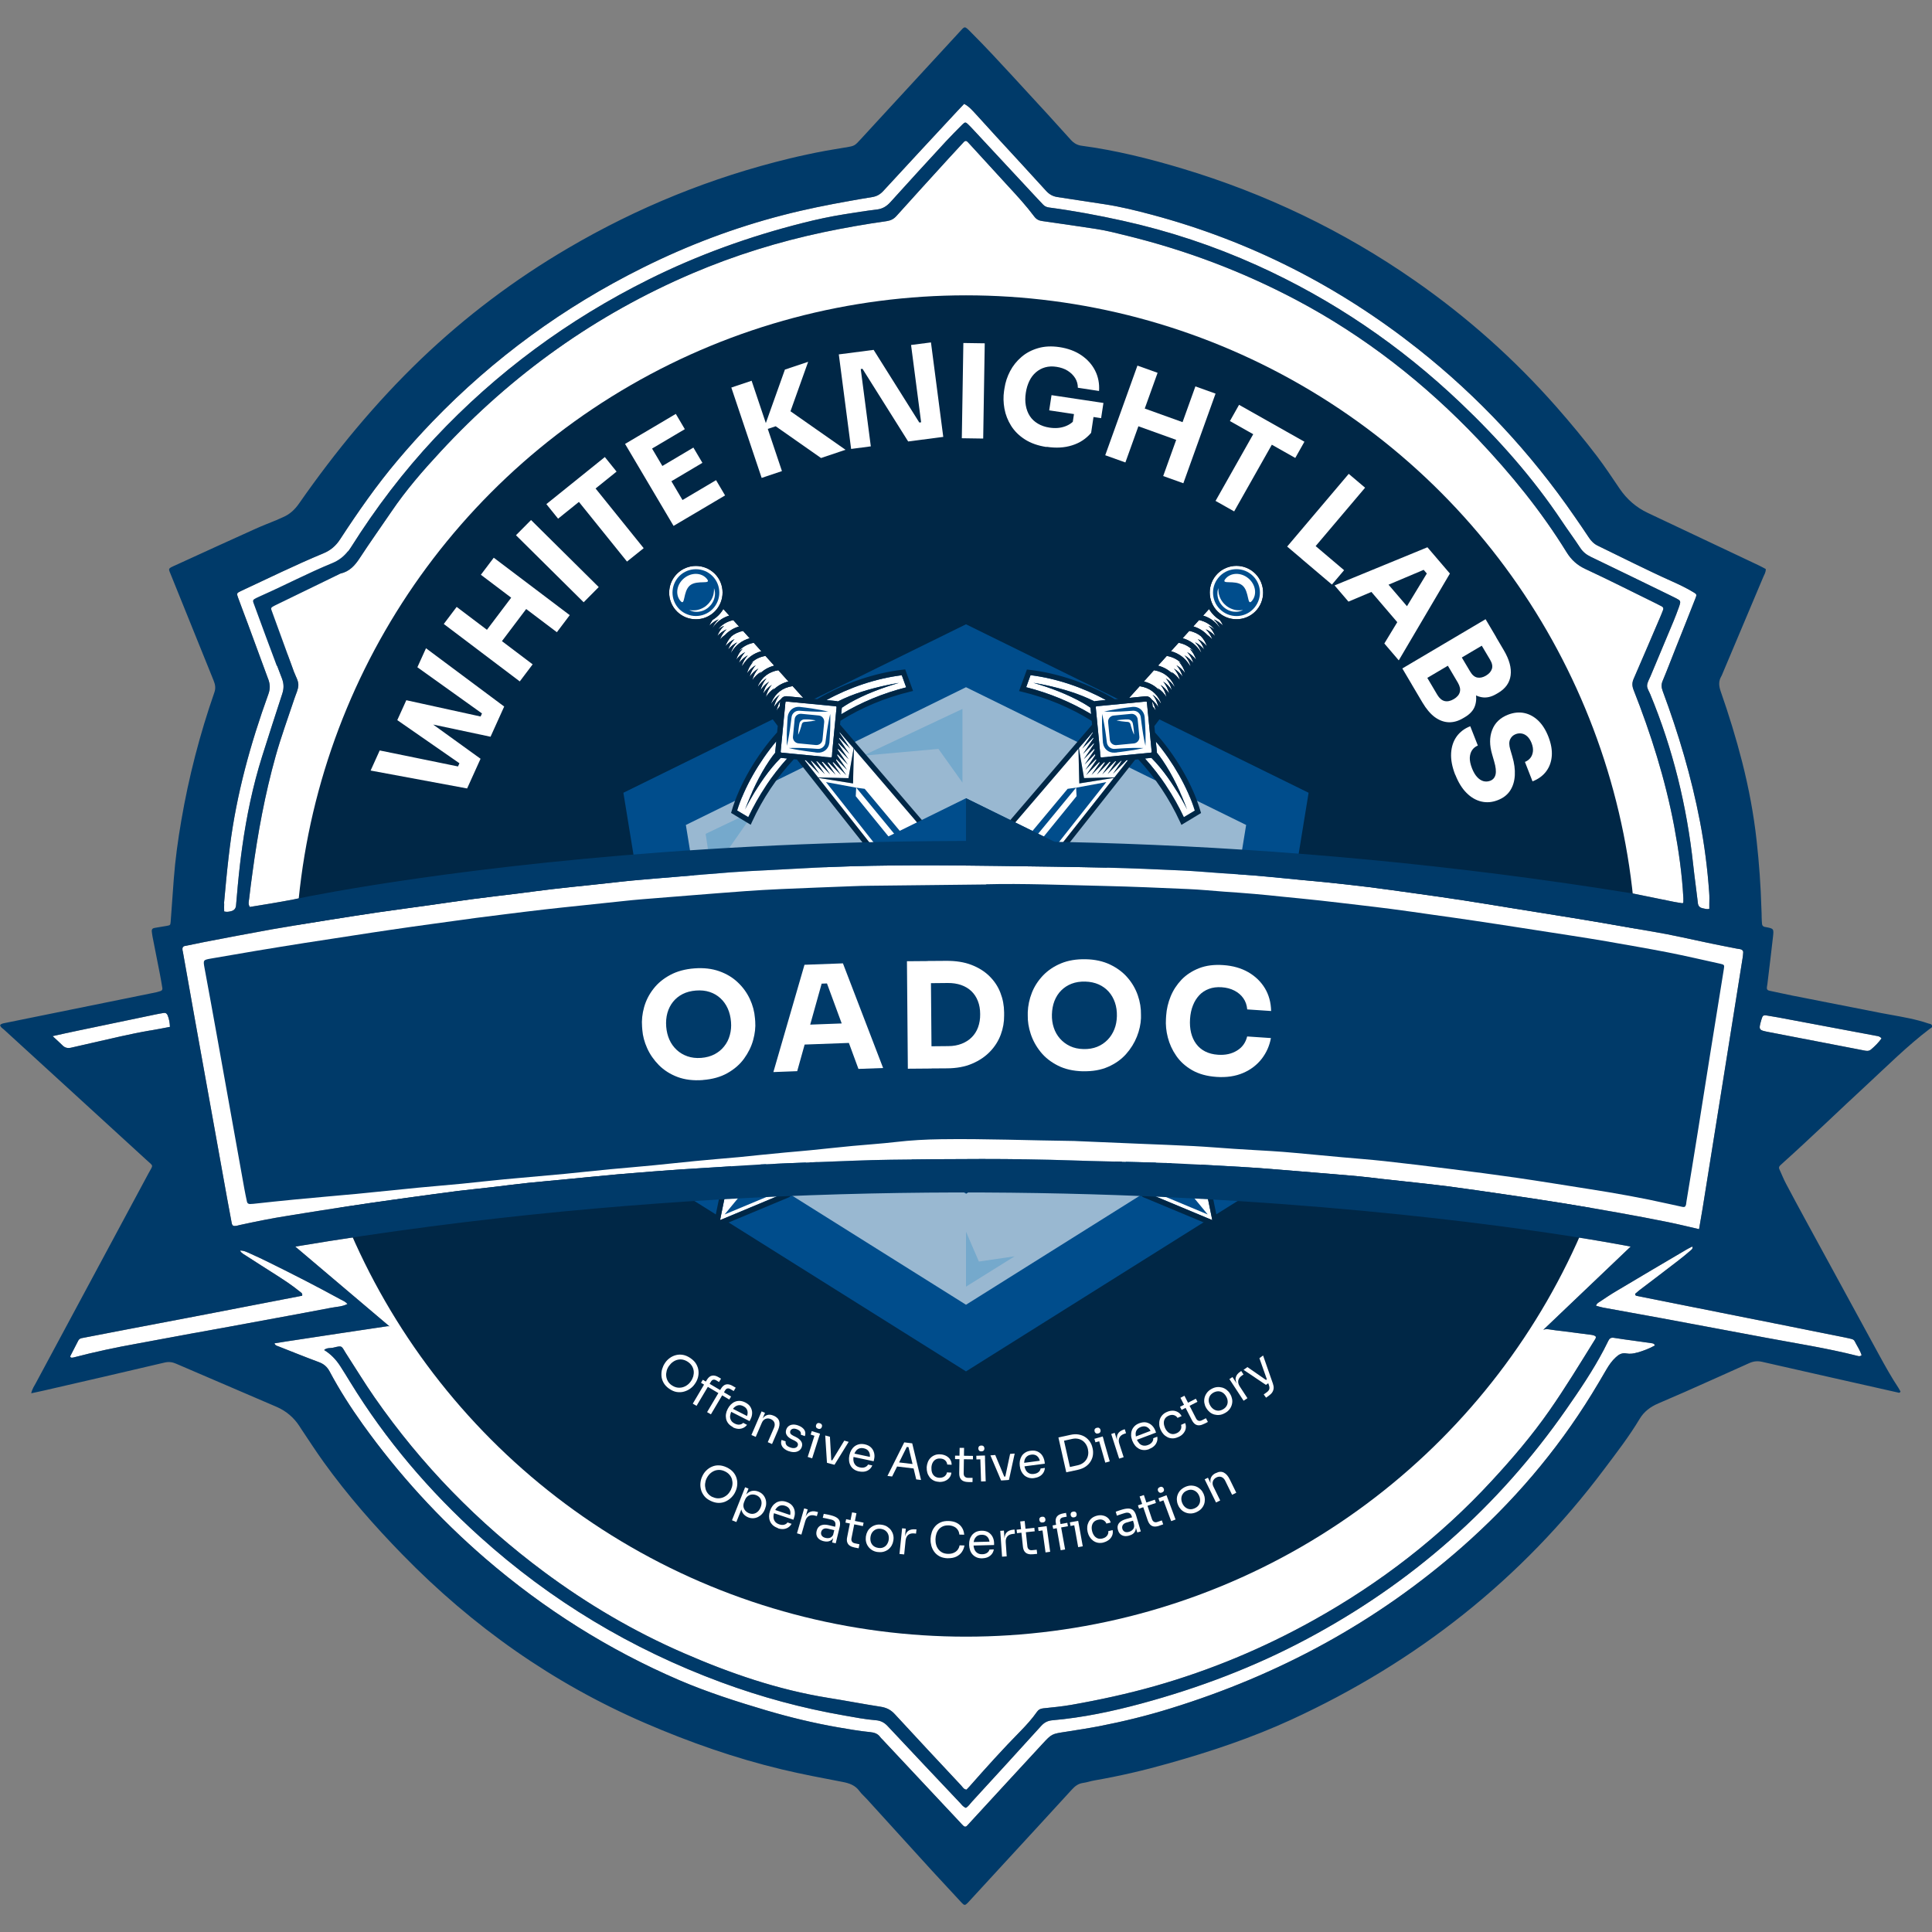 <svg xmlns="http://www.w3.org/2000/svg" id="Layer_1" viewBox="0 0 300 300"><rect x="0" y="0" width="300" height="300" fill="#808080" stroke="none"/><defs><style>      .cls-1 {        fill: #002746;      }      .cls-2 {        fill: #fff;      }      .cls-3 {        fill: #99b8d1;      }      .cls-4 {        fill: #75a9cc;      }      .cls-5 {        fill: #003a69;      }      .cls-6 {        fill: #004d8c;      }    </style></defs><path class="cls-2" d="M45.68,104.41c-.35-.95-.68-1.9-1.04-2.84-.73-2.02-1.47-4.03-2.2-6.04-.11-.29-.21-.57-.31-.86-.07-.19,0-.34.16-.44.19-.12.38-.22.57-.31,3.08-1.5,6.17-2.99,9.24-4.49.14-.07.28-.14.42-.2.12-.05.23-.14.35-.17,1.41-.32,2.25-1.26,3.01-2.43,1.58-2.42,3.26-4.78,4.89-7.17,2.26-3.34,4.9-6.38,7.63-9.32,11.09-11.99,24.1-21.29,39.13-27.7,6.57-2.8,13.35-4.9,20.33-6.38,3.26-.68,6.53-1.26,9.81-1.72.65-.1,1.11-.33,1.53-.8,2.68-2.99,5.39-5.95,8.1-8.93.78-.86,1.57-1.72,2.37-2.57.17-.18.37-.22.56-.02.15.15.29.32.44.47,1.98,2.17,3.96,4.34,5.95,6.5,1.38,1.49,2.75,2.99,3.97,4.62.33.44.71.65,1.28.72,2.78.38,5.55.81,8.32,1.22,1.66.25,3.29.68,4.92,1.08,9.13,2.25,17.86,5.55,26.18,9.95,10.63,5.63,19.98,12.95,28.25,21.66,5.12,5.41,9.81,11.17,13.72,17.51.73,1.18,1.64,2.01,2.91,2.6,3.68,1.71,7.29,3.55,10.93,5.33.31.15.62.32.92.47.23.11.31.3.23.53-.13.36-.28.72-.43,1.08-1.38,3.21-2.74,6.43-4.14,9.63-.26.59-.27,1.08-.03,1.71,2.71,6.87,4.93,13.9,6.31,21.18.69,3.69,1.23,7.41,1.43,11.17,0,.14,0,.29,0,.43,0,.08,0,.14,0,.21,0,.04-.04.07-.11.17-.43-.07-.89-.13-1.34-.22-2.11-.43-4.23-.86-6.34-1.29-112.51-18.23-201.63-.42-207.62.83-.03,0-.06.02-.09.02-.16.03-.23.05-.23.05-1.23.24-2.46.45-3.69.66-1.05.18-2.12.35-3.18.52-.29-.44-.15-.87-.1-1.29.16-1.37.33-2.73.52-4.08.82-6.08,1.93-12.11,3.59-18.04.85-3.04,1.94-5.99,2.93-8.98.23-.7.6-1.4.6-2.1,0-.65-.41-1.3-.65-1.95Z"></path><path class="cls-2" d="M254.22,210.02c-.53.16-1.11.25-1.67.14-.67-.13-1.17.15-1.63.58-.62.56-1.08,1.23-1.5,1.95-.74,1.26-1.47,2.53-2.25,3.78-5.5,8.93-12.26,16.81-20.12,23.73-13.26,11.67-28.44,19.88-45.29,25.08-3.67,1.14-7.39,2.05-11.16,2.78-1.69.32-3.4.58-5.1.85-2.16.33-2.17.3-3.64,1.89-3.64,3.93-7.26,7.88-10.89,11.82-.26.29-.53.57-.79.86-.17.2-.37.22-.56.05-.19-.17-.37-.37-.54-.56-4.02-4.29-8.04-8.57-12.05-12.86-.12-.13-.26-.24-.35-.38-.38-.54-.94-.71-1.56-.77-1.68-.16-3.33-.46-4.99-.74-3.78-.66-7.5-1.56-11.19-2.65-4.55-1.35-9.06-2.79-13.43-4.66-11.03-4.74-21.06-11.08-30.16-18.92-7.16-6.18-13.5-13.12-19.01-20.81-1.89-2.64-3.64-5.37-5.16-8.23-.4-.74-.92-1.17-1.69-1.45-2.1-.78-4.18-1.62-6.26-2.44-.24-.09-.5-.14-.61-.47,1.28-.2,2.54-.41,3.81-.59,2.09-.32,4.17-.63,6.26-.95l5.89-.88c.51-.08,1.02-.16,1.53-.23.14-.02.26-.02.37.02l-14.63-12.39c113.02-18.91,207.36,0,207.36,0l-13.57,12.93c.25-.11.53-.14.88-.08.68.12,1.37.19,2.05.27,1.5.2,3,.38,4.5.58.25.04.51.08.71.26.07.19-.03.34-.12.48-2.3,3.7-4.56,7.43-7.06,11.01-2.7,3.87-5.75,7.45-8.95,10.91-8.04,8.72-17.3,15.86-27.64,21.63-7.83,4.37-16.05,7.8-24.67,10.25-4.28,1.21-8.62,2.15-12.99,2.92-1.44.25-2.9.39-4.36.54-.43.05-.72.18-.96.53-.77,1.1-1.67,2.09-2.61,3.05-2.73,2.77-5.33,5.66-7.9,8.58-.14.16-.29.31-.44.46-.42-.03-.59-.37-.8-.61-3.45-3.69-6.91-7.38-10.33-11.1-.62-.68-1.3-1.02-2.21-1.16-2.72-.42-5.44-.95-8.16-1.38-7.81-1.26-15.21-3.81-22.42-6.95-7.72-3.35-14.92-7.59-21.67-12.6-10.25-7.61-19.05-16.63-26.34-27.12-1.55-2.23-2.96-4.56-4.44-6.84-.7-1.09-.49-1.24-1.9-.88-.49.13-1.05-.02-1.48.38q1.47.89,2.51,2.51c.51.8,1.02,1.61,1.51,2.42,5.52,9.02,12.31,16.98,20.15,24.05,11.03,9.95,23.54,17.46,37.47,22.61,6.2,2.29,12.56,4.02,19.07,5.15,1.66.29,3.31.62,4.99.75.72.06,1.28.35,1.79.89,3.75,4.01,7.52,7.99,11.29,11.98.23.25.42.55.86.73.38-.19.63-.6.94-.94,3.59-3.92,7.19-7.83,10.75-11.77.5-.56,1.05-.83,1.78-.89,4.7-.41,9.29-1.38,13.84-2.61,8.9-2.41,17.47-5.65,25.61-9.99,16.27-8.66,29.73-20.5,40.28-35.63,2.1-3.01,4.16-6.05,5.87-9.3.24-.46.47-.92.7-1.39.17-.36.41-.53.82-.47.55.08,1.11.17,1.66.25,1.41.2,2.82.38,4.23.59.2.02.43.06.52.35-.86.49-1.79.83-2.73,1.11Z"></path><circle class="cls-1" cx="150" cy="150" r="104.14"></circle><g><polygon class="cls-6" points="96.8 123.1 107.05 186 150 212.95 192.95 186 203.2 123.1 150 96.94 96.8 123.1"></polygon><g><polygon class="cls-3" points="115.06 180.68 106.5 128.1 150 106.71 193.5 128.1 184.94 180.68 150 202.6 115.06 180.68"></polygon><g><polygon class="cls-4" points="149.45 110.08 149.45 121.52 145.72 116.29 134.02 117.34 149.45 110.08"></polygon><polygon class="cls-4" points="109.57 129.48 117.37 125.75 113.06 131.92 112.01 145.56 109.57 129.48"></polygon><polygon class="cls-4" points="185.2 165.38 182.82 178.56 175.06 183.49 181.24 176.3 185.2 165.38"></polygon><polygon class="cls-4" points="150 191.26 150 199.79 157.55 195.08 152 195.89 150 191.26"></polygon></g></g><g><g><g><g><path class="cls-2" d="M159.34,106.72l.68-1.88c3.97.49,8.13,1.89,11.7,3.86l-1.53.15c-.08,0-.16.03-.24.06-2.39-1.2-4.97-1.96-7.57-2.52-.63-.14-1.27-.25-1.91-.36,2.66.77,5.29,1.76,7.7,3.13.4.23.78.47,1.16.73,0,0,0,0,0,0l.1,1c-3.1-1.86-6.47-3.26-10.09-4.18Z"></path><polygon class="cls-2" points="122.11 185.16 111.81 189.46 114.05 178.53 167.46 116.26 167.6 121.65 172.97 120.79 122.11 185.16"></polygon><path class="cls-2" d="M173.04,120.71l-4.71.11-.8-4.64,2.16-2.52v.14s-1.65,2.45-1.65,2.45l1.73-1.74.02.16-1.62,2.4,1.69-1.7.02.17-1.59,2.35,1.66-1.66.02.19-1.55,2.3,1.62-1.63.02.2-1.52,2.25,1.64-1.65s.04.08.07.12l-1.59,2.35,2-2.01s.08.03.13.05l-1.3,1.92,1.91-1.92.2-.02-1.28,1.9,1.96-1.97.19-.02-1.31,1.94,2-2.01.17-.02-1.34,1.99,2.05-2.05.16-.02-1.37,2.03,2.09-2.1.25-.02-2.11,2.67Z"></path><path class="cls-2" d="M185.55,125.85l-1.72,1.03c-1.59-3.37-3.62-6.42-6.04-9.1l1-.1s0,0,0,0c1.85,1.87,3.34,4.08,4.65,6.36.31.54.61,1.1.89,1.65-.99-2.65-2.21-5.27-3.8-7.62-.28-.42-.59-.82-.9-1.21,0-.07.01-.14,0-.22l-.15-1.5c2.68,3.21,4.94,7.15,6.04,10.71Z"></path><path class="cls-2" d="M179.16,111.5h0s0-.03,0-.03c0,0,0,.02,0,.03Z"></path><path class="cls-2" d="M178.09,109.05l.74,7.67s-.02.08-.03.1c-.01.02-.04.04-.09.05l-7.67.74s-.08-.02-.1-.03c-.02-.01-.04-.04-.05-.09l-.74-7.67s.02-.08.03-.1c.01-.02.04-.04.09-.05l7.67-.74s.08.02.1.03c.02.01.04.04.05.09Z"></path><path class="cls-2" d="M179.47,110.36c-.15-.24-.31-.47-.49-.68l-.07-.71s-.01-.06-.02-.09c.28.46.46.96.58,1.49Z"></path><path class="cls-2" d="M180.31,109.31c-.35-.56-.79-1.05-1.35-1.44.49.57.77,1.25.93,1.97-.3-.48-.67-.92-1.12-1.28-.05-.09-.12-.17-.2-.23-.2-.16-.45-.24-.7-.21l-2.54.25,1.64-1.82c1.53.23,2.64,1.07,3.26,2.47.03.1.06.2.08.3Z"></path><path class="cls-2" d="M182.39,106.67c-.36-.53-.81-1-1.37-1.34.48.54.77,1.18.95,1.86-.36-.54-.8-1.01-1.36-1.35.48.54.77,1.19.95,1.88-.36-.54-.8-1.02-1.36-1.37.48.55.77,1.2.94,1.9-.36-.55-.79-1.03-1.36-1.39.13.14.23.3.34.45-.65-.74-1.49-1.24-2.5-1.49l1.57-1.75c1.46.24,2.53,1.04,3.14,2.37.02.07.05.15.07.23Z"></path><path class="cls-2" d="M184.06,104.56c-.37-.51-.82-.95-1.38-1.26.48.51.78,1.13.97,1.79-.37-.51-.82-.96-1.38-1.28.48.52.78,1.14.96,1.81-.37-.52-.82-.97-1.38-1.3.13.14.24.29.34.44-.62-.68-1.42-1.15-2.37-1.4l1.36-1.51c.95.17,1.73.57,2.32,1.21-.13-.1-.27-.19-.42-.27.48.51.78,1.12.97,1.77Z"></path><path class="cls-2" d="M185.74,102.45c-.39-.48-.84-.9-1.4-1.19.48.49.78,1.08.98,1.71-.38-.49-.84-.91-1.4-1.21.48.49.78,1.09.98,1.73-.07-.09-.14-.18-.22-.27-.66-1.05-1.63-1.77-2.85-2.1l1.18-1.31c.96.18,1.77.64,2.36,1.33-.19-.15-.4-.28-.62-.39.47.48.78,1.06.99,1.69Z"></path><path class="cls-2" d="M187.41,100.34c-.4-.46-.86-.85-1.42-1.11.47.46.79,1.02,1,1.63-.4-.46-.86-.86-1.42-1.13.47.47.79,1.04,1,1.65-.04-.04-.07-.09-.11-.13-.65-1.07-1.61-1.81-2.82-2.15l1.03-1.14c.69.14,1.31.42,1.81.83.43.44.72.96.93,1.53Z"></path><path class="cls-2" d="M188.67,98.75c-.41-.44-.88-.8-1.44-1.04.47.44.79.98,1.02,1.57-.24-.26-.51-.5-.8-.71-.58-.61-1.3-1.05-2.15-1.3l.89-.99c.99.21,1.82.72,2.4,1.48-.29-.23-.6-.42-.94-.57.47.44.79.97,1.03,1.55Z"></path><path class="cls-2" d="M189.46,97.58c-.62-.97-1.53-1.66-2.64-1.99l.92-1.02c.28.48.65.91,1.1,1.29.18.15.37.28.57.4.21.28.38.58.52.9-.42-.41-.89-.76-1.45-.98.44.39.75.88.99,1.4Z"></path><path class="cls-2" d="M195.2,94.65c-1.45,1.76-4.07,2.02-5.84.56-1.76-1.45-2.02-4.07-.57-5.84,1.45-1.76,4.07-2.02,5.84-.56,1.76,1.45,2.02,4.07.57,5.84Z"></path></g><g><path class="cls-6" d="M171.81,121.44l-4.71.87h0s.07,1.32.07,1.32l-44.52,54.79c-1.4,1.72-3.15,3.12-5.15,4.12l49.59-60.23-1.31.18-45.23,54.21c-1.42,1.7-2.46,3.69-3.05,5.84l-4.98,6.04,9.36-3.91.03-.04,49.89-63.2Z"></path><path class="cls-6" d="M172.28,111.45c-.16.2-.24.45-.21.7l.26,2.69c.02.25.15.48.34.65.2.16.45.24.7.21l2.69-.26c.52-.05.91-.52.86-1.04l-.26-2.69c-.02-.25-.15-.48-.34-.65-.2-.16-.45-.24-.7-.21l-2.69.26c-.25.02-.48.15-.65.34ZM176.1,114.09s-.13-.25-.26-.63c-.07-.19-.14-.42-.21-.66-.03-.12-.07-.26-.1-.37-.03-.1-.08-.17-.15-.23-.07-.06-.16-.09-.25-.1-.13,0-.26-.02-.39-.03-.25-.02-.49-.05-.69-.08-.4-.06-.67-.13-.67-.13,0,0,.27-.06.68-.1.2-.02.44-.04.69-.05.13,0,.25-.01.39,0,.18,0,.35.07.49.18.14.11.24.28.27.44.03.15.05.26.07.39.04.25.07.49.09.69.04.41.03.68.03.68Z"></path><path class="cls-6" d="M194.31,89.21c-1.55-1.28-3.85-1.06-5.12.5-1.28,1.55-1.06,3.85.5,5.12,1.55,1.28,3.85,1.06,5.12-.5,1.28-1.55,1.06-3.85-.5-5.12ZM192.94,94.76s-.1.05-.18.08c-.16.06-.4.13-.7.15-.15.01-.31,0-.49-.01-.17-.02-.36-.05-.54-.12-.18-.06-.37-.13-.54-.24-.09-.05-.18-.11-.26-.17l-.11-.09s-.08-.07-.12-.1c-.15-.14-.29-.29-.41-.45-.13-.16-.22-.34-.3-.51-.08-.17-.14-.35-.18-.52-.04-.17-.06-.33-.07-.48,0-.15,0-.29.01-.41.01-.12.03-.22.06-.31.02-.08.05-.15.06-.19.02-.04.02-.07.02-.07,0,0,0,.1,0,.27,0,.08.01.18.02.3.01.11.04.24.06.38.03.13.08.28.13.42.05.15.13.29.21.44.17.29.39.58.67.81.03.03.07.06.1.09l.11.09c.07.05.14.1.22.15.15.09.3.18.46.24.16.07.31.11.46.16.15.03.3.07.44.08.28.03.51.02.68,0,.17-.01.26-.03.26-.03,0,0-.02.01-.06.03ZM194.42,93.28c-.81.99-.37-1.44-1.51-2.38-1.14-.94-3.44-.03-2.62-1.02.81-.99,2.4-1.03,3.54-.09,1.14.94,1.4,2.5.59,3.49Z"></path><path class="cls-6" d="M175.85,116.5c.52-.09.95-.17,1.25-.24.3-.06.47-.11.47-.11,0,0-.18,0-.48-.01-.31,0-.75,0-1.27,0-.26,0-.55.01-.85.03-.3.01-.62.03-.94.05-.32.02-.66.04-.99.07-.28.01-.55-.08-.76-.26-.21-.17-.36-.42-.4-.69-.04-.34-.09-.67-.13-.99-.08-.65-.18-1.26-.27-1.77-.09-.52-.17-.95-.24-1.25-.06-.3-.11-.47-.11-.47,0,0-.01.18-.01.48,0,.31,0,.75,0,1.27.01.53.04,1.14.08,1.79.01.16.02.33.03.5,0,.08.01.17.02.25,0,.09,0,.16.03.27.05.41.27.81.6,1.08.33.27.77.4,1.18.37h.08s.06-.01.06-.01h.13c.08-.03.17-.04.25-.05.17-.02.33-.04.5-.06.33-.04.64-.09.94-.13.3-.04.58-.09.84-.13Z"></path><path class="cls-6" d="M177.88,114.04c0-.26-.01-.55-.03-.85-.01-.3-.03-.62-.05-.94-.01-.16-.02-.33-.03-.5,0-.08-.01-.17-.02-.25v-.13s-.02-.06-.02-.06v-.08c-.06-.41-.28-.81-.6-1.09-.33-.27-.76-.41-1.18-.38-.11,0-.18.02-.27.03-.08.01-.17.02-.25.03-.17.02-.33.04-.5.06-.65.08-1.26.18-1.77.27-.52.09-.95.17-1.25.24-.3.06-.47.11-.47.11,0,0,.18.01.48.01.31,0,.75,0,1.27,0,.53-.01,1.14-.04,1.79-.08.32-.02.66-.04.99-.07.27,0,.55.08.76.26.21.17.36.42.4.7.04.34.08.67.13.99.04.33.09.64.13.94.04.3.09.58.13.84.09.52.17.95.24,1.25.06.3.11.47.11.47,0,0,0-.18.01-.48,0-.31,0-.75,0-1.27Z"></path></g></g><path class="cls-1" d="M195.15,88.18c-2.12-1.74-5.25-1.44-7,.68-1.17,1.42-1.41,3.3-.81,4.91l-13.23,14.71-.99.1c-3.97-2.39-8.79-4.07-13.34-4.58l-.32-.04-1.22,3.35.45.11c3.91.94,7.53,2.46,10.83,4.52l.06.59-23.25,27.11-1.62,1.89-2.19,2.55h0l-4.37,5.1-.44.51h0l-.77.9-23.59,27.51c-.05.05-.08.12-.09.19l-2.42,11.8c-.03.15.02.3.14.4.12.1.28.12.42.06l11.12-4.64c.06-.03.12-.07.16-.12l28.86-36.53,3.48-4.41.97-1.23.98-1.24h0s2.92-3.69,2.92-3.69l.73-.93,15.65-19.8.48-.05c2.65,2.84,4.83,6.11,6.51,9.76l.19.42,3.05-1.84-.09-.3c-1.21-4.14-3.88-8.68-7.06-12.21l-.1-.99,11.89-15.81c1.7.28,3.49-.32,4.66-1.74,1.74-2.12,1.44-5.25-.68-7ZM159.34,106.72l.68-1.88c3.97.49,8.13,1.89,11.7,3.86l-1.53.15c-.08,0-.16.03-.24.06-2.39-1.2-4.97-1.96-7.57-2.52-.63-.14-1.27-.25-1.91-.36,2.66.77,5.29,1.76,7.7,3.13.4.23.78.47,1.16.73,0,0,0,0,0,0l.1,1c-3.1-1.86-6.47-3.26-10.09-4.18ZM122.11,185.16l-10.3,4.3,2.24-10.93,53.41-62.27.13,5.39,5.38-.86-50.87,64.38ZM173.04,120.71l-4.71.11-.8-4.64,2.16-2.52v.14s-1.65,2.45-1.65,2.45l1.73-1.74.02.16-1.62,2.4,1.69-1.7.02.17-1.59,2.35,1.66-1.66.02.19-1.55,2.3,1.62-1.63.02.2-1.52,2.25,1.64-1.65s.04.08.07.12l-1.59,2.35,2-2.01s.08.03.13.05l-1.3,1.92,1.91-1.92.2-.02-1.28,1.9,1.96-1.97.19-.02-1.31,1.94,2-2.01.17-.02-1.34,1.99,2.05-2.05.16-.02-1.37,2.03,2.09-2.1.25-.02-2.11,2.67ZM185.55,125.85l-1.72,1.03c-1.59-3.37-3.62-6.42-6.04-9.1l1-.1s0,0,0,0c1.85,1.87,3.34,4.08,4.65,6.36.31.54.61,1.1.89,1.65-.99-2.65-2.21-5.27-3.8-7.62-.28-.42-.59-.82-.9-1.21,0-.07.01-.14,0-.22l-.15-1.5c2.68,3.21,4.94,7.15,6.04,10.71ZM179.16,111.5h0s0-.03,0-.03c0,0,0,.02,0,.03ZM178.09,109.05l.74,7.67s-.02.08-.03.1c-.01.02-.04.04-.09.05l-7.67.74s-.08-.02-.1-.03c-.02-.01-.04-.04-.05-.09l-.74-7.67s.02-.08.03-.1c.01-.02.04-.04.09-.05l7.67-.74s.08.02.1.03c.02.01.04.04.05.09ZM179.47,110.36c-.15-.24-.31-.47-.49-.68l-.07-.71s-.01-.06-.02-.09c.28.46.46.96.58,1.49ZM180.31,109.31c-.35-.56-.79-1.05-1.35-1.44.49.57.77,1.25.93,1.97-.3-.48-.67-.92-1.12-1.28-.05-.09-.12-.17-.2-.23-.2-.16-.45-.24-.7-.21l-2.54.25,1.64-1.82c1.53.23,2.64,1.07,3.26,2.47.03.1.06.2.08.3ZM182.39,106.67c-.36-.53-.81-1-1.37-1.34.48.54.77,1.18.95,1.86-.36-.54-.8-1.01-1.36-1.35.48.54.77,1.19.95,1.88-.36-.54-.8-1.02-1.36-1.37.48.55.77,1.2.94,1.9-.36-.55-.79-1.03-1.36-1.39.13.14.23.3.34.45-.65-.74-1.49-1.24-2.5-1.49l1.57-1.75c1.46.24,2.53,1.04,3.14,2.37.02.07.05.15.07.23ZM184.06,104.56c-.37-.51-.82-.95-1.38-1.26.48.51.78,1.13.97,1.79-.37-.51-.82-.96-1.38-1.28.48.52.78,1.14.96,1.81-.37-.52-.82-.97-1.38-1.3.13.14.24.29.34.44-.62-.68-1.42-1.15-2.37-1.4l1.36-1.51c.95.17,1.73.57,2.32,1.21-.13-.1-.27-.19-.42-.27.48.51.78,1.12.97,1.77ZM185.74,102.45c-.39-.48-.84-.9-1.4-1.19.48.49.78,1.08.98,1.71-.38-.49-.84-.91-1.4-1.21.48.49.78,1.09.98,1.73-.07-.09-.14-.18-.22-.27-.66-1.05-1.63-1.77-2.85-2.1l1.18-1.31c.96.18,1.77.64,2.36,1.33-.19-.15-.4-.28-.62-.39.47.48.78,1.06.99,1.69ZM187.41,100.34c-.4-.46-.86-.85-1.42-1.11.47.46.79,1.02,1,1.63-.4-.46-.86-.86-1.42-1.13.47.47.79,1.04,1,1.65-.04-.04-.07-.09-.11-.13-.65-1.07-1.61-1.81-2.82-2.15l1.03-1.14c.69.14,1.31.42,1.81.83.43.44.72.96.93,1.53ZM188.67,98.75c-.41-.44-.88-.8-1.44-1.04.47.44.79.98,1.02,1.57-.24-.26-.51-.5-.8-.71-.58-.61-1.3-1.05-2.15-1.3l.89-.99c.99.21,1.82.72,2.4,1.48-.29-.23-.6-.42-.94-.57.47.44.79.97,1.03,1.55ZM189.46,97.58c-.62-.97-1.53-1.66-2.64-1.99l.92-1.02c.28.48.65.91,1.1,1.29.18.15.37.28.57.4.21.28.38.58.52.9-.42-.41-.89-.76-1.45-.98.44.39.75.88.99,1.4ZM195.2,94.65c-1.45,1.76-4.07,2.02-5.84.56-1.76-1.45-2.02-4.07-.57-5.84,1.45-1.76,4.07-2.02,5.84-.56,1.76,1.45,2.02,4.07.57,5.84Z"></path></g><g><g><g><path class="cls-2" d="M130.62,110.9l.1-1s0,0,0,0c.38-.25.76-.5,1.16-.73,2.41-1.37,5.05-2.35,7.7-3.13-.64.11-1.28.22-1.91.36-2.61.56-5.19,1.32-7.57,2.52-.08-.03-.16-.05-.24-.06l-1.53-.15c3.57-1.97,7.73-3.37,11.7-3.86l.68,1.88c-3.62.92-6.99,2.32-10.09,4.18Z"></path><polygon class="cls-2" points="127.08 120.79 132.45 121.65 132.59 116.26 186 178.53 188.25 189.46 177.95 185.16 127.08 120.79"></polygon><path class="cls-2" d="M124.9,118.04l.25.02,2.09,2.1-1.37-2.03.16.02,2.05,2.05-1.34-1.99.17.02,2,2.01-1.31-1.94.19.02,1.96,1.97-1.28-1.9.2.02,1.91,1.92-1.3-1.92s.09-.03.13-.05l2,2.01-1.59-2.35s.05-.08.07-.12l1.64,1.65-1.52-2.25.02-.2,1.62,1.63-1.55-2.3.02-.19,1.66,1.66-1.59-2.35.02-.17,1.69,1.7-1.62-2.4.02-.16,1.73,1.74-1.66-2.45v-.14s2.18,2.52,2.18,2.52l-.8,4.64-4.71-.11-2.11-2.67Z"></path><path class="cls-2" d="M120.54,115.14l-.15,1.5c0,.07,0,.15,0,.22-.31.39-.62.79-.9,1.21-1.59,2.35-2.8,4.97-3.8,7.62.29-.56.58-1.11.89-1.65,1.31-2.28,2.79-4.49,4.65-6.36,0,0,0,0,0,0l1,.1c-2.42,2.69-4.44,5.73-6.04,9.1l-1.72-1.03c1.1-3.56,3.36-7.5,6.04-10.71Z"></path><path class="cls-2" d="M120.9,111.47v.03s0,0,0,0c0,0,0-.02,0-.03Z"></path><path class="cls-2" d="M122.01,108.96s.05-.03.1-.03l7.67.74s.08.03.09.05c.01.02.03.05.03.1l-.74,7.67s-.03.08-.05.09c-.02.01-.05.03-.1.03l-7.67-.74s-.08-.03-.09-.05c-.01-.02-.03-.05-.03-.1l.74-7.67s.03-.08.05-.09Z"></path><path class="cls-2" d="M121.16,108.88s-.01.06-.02.09l-.07.71c-.18.21-.34.44-.49.68.12-.52.3-1.03.58-1.49Z"></path><path class="cls-2" d="M119.82,109.01c.61-1.4,1.72-2.25,3.26-2.47l1.64,1.82-2.54-.25c-.25-.02-.5.05-.7.21-.08.07-.15.15-.2.23-.45.36-.82.8-1.12,1.28.16-.72.45-1.4.93-1.97-.56.39-1,.88-1.35,1.44.02-.1.05-.2.08-.3Z"></path><path class="cls-2" d="M117.72,106.44c.61-1.32,1.68-2.13,3.14-2.37l1.57,1.75c-1.01.25-1.85.75-2.5,1.49.1-.16.21-.31.34-.45-.56.36-1,.84-1.36,1.39.17-.69.46-1.35.94-1.9-.56.35-1,.83-1.36,1.37.17-.69.46-1.34.95-1.88-.56.34-1,.82-1.36,1.35.18-.68.47-1.33.95-1.86-.56.34-1,.81-1.37,1.34.02-.08.04-.15.07-.23Z"></path><path class="cls-2" d="M116.96,102.79c-.15.08-.28.17-.42.27.59-.64,1.37-1.05,2.32-1.21l1.36,1.51c-.94.24-1.74.72-2.37,1.4.1-.15.22-.3.34-.44-.56.32-1.01.78-1.38,1.3.19-.67.48-1.29.96-1.81-.56.32-1.01.77-1.38,1.28.19-.66.49-1.28.97-1.79-.56.31-1.01.76-1.38,1.26.19-.65.49-1.26.97-1.77Z"></path><path class="cls-2" d="M115.3,100.75c-.22.11-.43.25-.62.39.59-.69,1.4-1.15,2.36-1.33l1.18,1.31c-1.22.33-2.19,1.05-2.85,2.1-.08.09-.15.18-.22.27.2-.64.5-1.24.98-1.73-.56.29-1.02.72-1.4,1.21.2-.64.51-1.23.98-1.71-.56.29-1.02.7-1.4,1.19.21-.63.51-1.21.99-1.69Z"></path><path class="cls-2" d="M113.57,98.8c.51-.41,1.12-.69,1.81-.83l1.03,1.14c-1.21.34-2.18,1.09-2.82,2.15-.04.04-.07.08-.11.13.21-.62.53-1.19,1-1.65-.56.27-1.02.66-1.42,1.13.22-.61.53-1.17,1-1.63-.56.26-1.02.65-1.42,1.11.21-.57.5-1.09.93-1.53Z"></path><path class="cls-2" d="M112.4,97.2c-.35.15-.66.34-.94.57.58-.76,1.41-1.27,2.4-1.48l.89.99c-.84.25-1.57.69-2.15,1.3-.29.2-.56.44-.8.71.23-.59.55-1.13,1.02-1.57-.56.24-1.03.61-1.44,1.04.23-.58.56-1.12,1.03-1.55Z"></path><path class="cls-2" d="M111.58,96.18c-.56.22-1.03.56-1.45.98.14-.32.31-.62.52-.9.2-.12.39-.25.57-.4.45-.37.82-.81,1.1-1.29l.92,1.02c-1.12.34-2.02,1.03-2.64,1.99.24-.53.55-1.01.99-1.4Z"></path><path class="cls-2" d="M105.42,88.82c1.76-1.45,4.38-1.2,5.84.56,1.45,1.76,1.2,4.38-.57,5.84-1.76,1.45-4.38,1.2-5.84-.56-1.45-1.76-1.2-4.38.57-5.84Z"></path></g><g><path class="cls-6" d="M128.24,121.44l4.71.87h0s-.07,1.32-.07,1.32l44.52,54.79c1.4,1.72,3.15,3.12,5.15,4.12l-49.59-60.23,1.31.18,45.23,54.21c1.42,1.7,2.46,3.69,3.05,5.84l4.98,6.04-9.36-3.91-.03-.04-49.89-63.2Z"></path><path class="cls-6" d="M127.12,111.1l-2.69-.26c-.25-.02-.5.05-.7.21-.2.16-.32.39-.34.65l-.26,2.69c-.05.52.33.99.86,1.04l2.69.26c.25.02.5-.05.7-.21.2-.16.32-.39.34-.65l.26-2.69c.02-.25-.05-.5-.21-.7-.16-.2-.39-.32-.65-.34ZM123.98,113.41c.02-.2.05-.44.09-.69.02-.13.04-.25.07-.39.03-.16.13-.33.27-.44.14-.11.32-.18.49-.18.14,0,.27,0,.39,0,.25,0,.49.02.69.05.41.04.68.1.68.1,0,0-.27.08-.67.13-.2.03-.44.06-.69.08-.13,0-.26.02-.39.03-.09,0-.18.04-.25.1-.07.06-.12.13-.15.23-.03.11-.07.25-.1.37-.07.24-.14.47-.21.66-.14.39-.26.63-.26.63,0,0,0-.28.03-.68Z"></path><path class="cls-6" d="M105.25,94.33c1.28,1.55,3.57,1.77,5.12.5,1.55-1.28,1.77-3.57.5-5.12-1.28-1.55-3.57-1.77-5.12-.5-1.55,1.28-1.77,3.57-.5,5.12ZM107.05,94.73s.1.02.26.03c.17.02.4.02.68,0,.14-.01.28-.04.44-.08.15-.04.31-.09.46-.16.16-.06.31-.15.46-.24.08-.04.14-.09.22-.15l.11-.09s.07-.06.1-.09c.27-.23.49-.52.67-.81.08-.15.16-.3.21-.44.06-.15.1-.29.13-.42.03-.14.05-.26.06-.38,0-.11.02-.21.02-.3,0-.17,0-.27,0-.27,0,0,0,.02.02.07.01.04.04.1.06.19.02.08.04.19.06.31.01.12.02.26.01.41-.01.15-.03.31-.07.48-.04.17-.1.34-.18.52-.09.17-.18.35-.3.51-.12.16-.26.31-.41.45-.04.03-.07.07-.12.1l-.11.09c-.08.06-.17.12-.26.17-.17.11-.36.18-.54.24-.18.06-.36.09-.54.12-.17.02-.34.02-.49.01-.3-.02-.54-.09-.7-.15-.08-.03-.14-.06-.18-.08-.04-.02-.06-.03-.06-.03ZM106.22,89.79c1.14-.94,2.72-.9,3.54.09.81.99-1.48.09-2.62,1.02-1.14.94-.69,3.36-1.51,2.38-.81-.99-.55-2.55.59-3.49Z"></path><path class="cls-6" d="M124.2,116.5c-.52-.09-.95-.17-1.25-.24-.3-.06-.47-.11-.47-.11,0,0,.18,0,.48-.01.31,0,.75,0,1.27,0,.26,0,.55.01.85.03.3.01.62.03.94.05.32.02.66.04.99.07.28.01.55-.08.76-.26.21-.17.36-.42.4-.69.04-.34.09-.67.13-.99.08-.65.18-1.26.27-1.77.09-.52.17-.95.24-1.25.06-.3.11-.47.11-.47,0,0,.01.18.01.48,0,.31,0,.75,0,1.27-.01.53-.04,1.14-.08,1.79-.01.16-.02.33-.03.5,0,.08-.01.17-.02.25,0,.09,0,.16-.03.27-.05.41-.27.81-.6,1.08-.33.27-.77.4-1.18.37h-.08s-.06-.01-.06-.01h-.13c-.08-.03-.17-.04-.25-.05-.17-.02-.33-.04-.5-.06-.33-.04-.64-.09-.94-.13-.3-.04-.58-.09-.84-.13Z"></path><path class="cls-6" d="M122.17,114.04c0-.26.01-.55.03-.85.01-.3.03-.62.05-.94.01-.16.02-.33.03-.5,0-.08.01-.17.02-.25v-.13s.02-.06.02-.06v-.08c.06-.41.28-.81.6-1.09.33-.27.76-.41,1.18-.38.11,0,.18.02.27.03.08.01.17.02.25.03.17.02.33.04.5.06.65.08,1.26.18,1.77.27.52.09.95.17,1.25.24.3.06.47.11.47.11,0,0-.18.01-.48.01-.31,0-.75,0-1.27,0-.53-.01-1.14-.04-1.79-.08-.32-.02-.66-.04-.99-.07-.27,0-.55.08-.76.26-.21.17-.36.42-.4.7-.04.34-.08.67-.13.99-.04.33-.09.64-.13.94-.04.3-.09.58-.13.84-.09.52-.17.95-.24,1.25-.06.3-.11.47-.11.47,0,0,0-.18-.01-.48,0-.31,0-.75,0-1.27Z"></path></g></g><path class="cls-1" d="M104.22,95.18c1.17,1.42,2.97,2.02,4.66,1.74l11.89,15.81-.1.99c-3.18,3.53-5.85,8.07-7.06,12.21l-.09.3,3.05,1.84.19-.42c1.68-3.66,3.86-6.92,6.51-9.76l.48.05,15.65,19.8.73.93,2.92,3.69h0s.98,1.24.98,1.24l.97,1.23,3.48,4.41,28.86,36.53c.04.05.1.1.16.12l11.12,4.64c.14.06.3.03.42-.06.12-.1.17-.25.14-.4l-2.42-11.8c-.01-.07-.05-.13-.09-.19l-23.59-27.51-.77-.9h0l-.44-.51-4.37-5.1h0l-2.19-2.55-1.62-1.89-23.25-27.11.06-.59c3.3-2.06,6.92-3.57,10.83-4.52l.45-.11-1.22-3.35-.32.04c-4.54.51-9.36,2.2-13.34,4.58l-.99-.1-13.23-14.71c.6-1.61.36-3.49-.81-4.91-1.74-2.12-4.88-2.42-7-.68-2.12,1.74-2.42,4.88-.68,7ZM130.62,110.9l.1-1s0,0,0,0c.38-.25.76-.5,1.16-.73,2.41-1.37,5.05-2.35,7.7-3.13-.64.11-1.28.22-1.91.36-2.61.56-5.19,1.32-7.57,2.52-.08-.03-.16-.05-.24-.06l-1.53-.15c3.57-1.97,7.73-3.37,11.7-3.86l.68,1.88c-3.62.92-6.99,2.32-10.09,4.18ZM127.08,120.79l5.38.86.13-5.39,53.41,62.27,2.24,10.93-10.3-4.3-50.87-64.38ZM124.9,118.04l.25.02,2.09,2.1-1.37-2.03.16.02,2.05,2.05-1.34-1.99.17.02,2,2.01-1.31-1.94.19.02,1.96,1.97-1.28-1.9.2.02,1.91,1.92-1.3-1.92s.09-.03.13-.05l2,2.01-1.59-2.35s.05-.08.07-.12l1.64,1.65-1.52-2.25.02-.2,1.62,1.63-1.55-2.3.02-.19,1.66,1.66-1.59-2.35.02-.17,1.69,1.7-1.62-2.4.02-.16,1.73,1.74-1.66-2.45v-.14s2.18,2.52,2.18,2.52l-.8,4.64-4.71-.11-2.11-2.67ZM120.54,115.14l-.15,1.5c0,.07,0,.15,0,.22-.31.39-.62.79-.9,1.21-1.59,2.35-2.8,4.97-3.8,7.62.29-.56.58-1.11.89-1.65,1.31-2.28,2.79-4.49,4.65-6.36,0,0,0,0,0,0l1,.1c-2.42,2.69-4.44,5.73-6.04,9.1l-1.72-1.03c1.1-3.56,3.36-7.5,6.04-10.71ZM120.9,111.47v.03s0,0,0,0c0,0,0-.02,0-.03ZM122.01,108.96s.05-.03.1-.03l7.67.74s.08.03.09.05c.01.02.03.05.03.1l-.74,7.67s-.03.08-.05.09c-.02.01-.05.03-.1.03l-7.67-.74s-.08-.03-.09-.05c-.01-.02-.03-.05-.03-.1l.74-7.67s.03-.08.05-.09ZM121.16,108.88s-.01.06-.02.09l-.07.71c-.18.21-.34.44-.49.68.12-.52.3-1.03.58-1.49ZM119.82,109.01c.61-1.4,1.72-2.25,3.26-2.47l1.64,1.82-2.54-.25c-.25-.02-.5.05-.7.21-.08.07-.15.15-.2.23-.45.36-.82.8-1.12,1.28.16-.72.45-1.4.93-1.97-.56.39-1,.88-1.35,1.44.02-.1.05-.2.08-.3ZM117.72,106.44c.61-1.32,1.68-2.13,3.14-2.37l1.57,1.75c-1.01.25-1.85.75-2.5,1.49.1-.16.21-.31.34-.45-.56.36-1,.84-1.36,1.39.17-.69.46-1.35.94-1.9-.56.35-1,.83-1.36,1.37.17-.69.46-1.34.95-1.88-.56.34-1,.82-1.36,1.35.18-.68.47-1.33.95-1.86-.56.34-1,.81-1.37,1.34.02-.08.04-.15.07-.23ZM116.96,102.79c-.15.08-.28.17-.42.27.59-.64,1.37-1.05,2.32-1.21l1.36,1.51c-.94.24-1.74.72-2.37,1.4.1-.15.22-.3.34-.44-.56.32-1.01.78-1.38,1.3.19-.67.48-1.29.96-1.81-.56.32-1.01.77-1.38,1.28.19-.66.49-1.28.97-1.79-.56.31-1.01.76-1.38,1.26.19-.65.49-1.26.97-1.77ZM115.3,100.75c-.22.11-.43.25-.62.39.59-.69,1.4-1.15,2.36-1.33l1.18,1.31c-1.22.33-2.19,1.05-2.85,2.1-.08.09-.15.18-.22.27.2-.64.5-1.24.98-1.73-.56.29-1.02.72-1.4,1.21.2-.64.51-1.23.98-1.71-.56.29-1.02.7-1.4,1.19.21-.63.51-1.21.99-1.69ZM113.57,98.8c.51-.41,1.12-.69,1.81-.83l1.03,1.14c-1.21.34-2.18,1.09-2.82,2.15-.04.04-.07.08-.11.13.21-.62.53-1.19,1-1.65-.56.27-1.02.66-1.42,1.13.22-.61.53-1.17,1-1.63-.56.26-1.02.65-1.42,1.11.21-.57.5-1.09.93-1.53ZM112.4,97.2c-.35.15-.66.34-.94.57.58-.76,1.41-1.27,2.4-1.48l.89.99c-.84.25-1.57.69-2.15,1.3-.29.2-.56.44-.8.71.23-.59.55-1.13,1.02-1.57-.56.24-1.03.61-1.44,1.04.23-.58.56-1.12,1.03-1.55ZM111.58,96.18c-.56.22-1.03.56-1.45.98.14-.32.31-.62.52-.9.2-.12.39-.25.57-.4.45-.37.82-.81,1.1-1.29l.92,1.02c-1.12.34-2.02,1.03-2.64,1.99.24-.53.55-1.01.99-1.4ZM105.42,88.82c1.76-1.45,4.38-1.2,5.84.56,1.45,1.76,1.2,4.38-.57,5.84-1.76,1.45-4.38,1.2-5.84-.56-1.45-1.76-1.2-4.38.57-5.84Z"></path></g></g><g><g><polygon class="cls-6" points="127.63 171.32 122.15 137.65 150 123.95 177.85 137.65 172.37 171.32 150 185.35 127.63 171.32"></polygon><polygon class="cls-5" points="150 185.35 172.37 171.32 177.85 137.65 150 123.95 150 185.35"></polygon></g><g><path class="cls-2" d="M144.98,149.43c0,1.76-.68,4.33-2.03,7.7-.4.98-1.53,3.5-3.39,7.56l-2.35-7.82c-.13.05-.21.11-.24.17-.24.35-.6,1.08-1.07,2.18-.63,1.52-.96,2.3-.99,2.35-.31.63-.76,1.58-1.36,2.86-.1-.23-.41-1.25-.94-3.08-.45-1.55-1.11-3.88-1.99-6.97-.37-1.42-.74-2.84-1.11-4.26-.53-2.03-.97-3.35-1.31-3.95-.1-.18-.27-.35-.53-.51-.31-.16-.5-.29-.58-.39h5.04c-.56.32-.84.69-.84,1.09,0,.15.52,2.01,1.57,5.59,1.13,3.99,1.75,6.19,1.86,6.61l.22.24c.23-.16.57-.81,1.04-1.94.48-1.08.73-1.77.73-2.06,0-.15-.39-1.57-1.17-4.29-.78-2.71-1.23-4.16-1.33-4.35-.11-.19-.31-.35-.61-.51s-.45-.28-.45-.38c1.97-.06,3.07-.1,3.29-.1.86,0,1.47.02,1.84.07-.63.23-.94.49-.94.8,0,.39.56,2.52,1.67,6.38,1.11,3.87,1.8,6.1,2.06,6.7h.05s.09-.02.12-.07c.44-.71.9-1.93,1.38-3.66.48-1.73.73-3,.73-3.83,0-1.2-.23-2.28-.7-3.27-.57-1.16-1.36-1.87-2.37-2.13l1.53-.78c.86-.42,1.32-.63,1.38-.63.16,0,.4.23.7.7.74,1.13,1.11,2.45,1.11,3.95Z"></path><path class="cls-2" d="M159.47,158c0,3.13-1.51,5.7-4.53,7.7,1.87-2.41,2.81-4.46,2.81-6.15,0-1.37-.76-2.92-2.29-4.65-1.58-1.76-3.05-2.64-4.41-2.64-.36,0-.67.11-.94.33-.27.22-.4.5-.4.84v6.54c-.02,1.79.1,2.9.34,3.32.11.18.28.31.51.41s.35.19.36.27h-5.35v-.19c.66-.29,1.07-.65,1.23-1.06.08-.24.13-.81.15-1.7v-13.83c0-.53-.09-.9-.28-1.09-.28-.21-.56-.42-.84-.63l.05-.15h5.16v.27c-.82.15-1.23.97-1.23,2.47v1.28c.02.52.02.94,0,1.26.11.1.21.15.29.15.61,0,1.49-.56,2.62-1.68,1.13-1.12,1.7-1.98,1.7-2.57,0-.27-.11-.47-.33-.59s-.44-.23-.67-.32v-.27l5.09-.07c-.6.32-1.29.89-2.08,1.7-.61.68-1.24,1.35-1.86,2.01-.45.32-1.07.87-1.86,1.65.47,0,1.05.19,1.73.58.69.39,1.13.6,1.32.63.86.68,1.48,1.23,1.86,1.67.6.65,1.03,1.37,1.31,2.16.06.19.25.98.56,2.37Z"></path><path class="cls-2" d="M171.82,160.03c0,.29-.72,1.84-2.16,4.65h-.31l.17-.1c-.08-.15-.23-.31-.46-.51-.45-.18-2.05-.28-4.79-.31h-4.19c1.02-.34,1.54-1.36,1.57-3.08.13-7.25.19-10.96.19-11.14,0-2.26-.25-3.53-.74-3.8-.18-.08-.41-.25-.69-.51h5.45c-.84.53-1.27,1.49-1.29,2.86l-.17,11.6c-.02,1.03.1,1.79.34,2.28.34.66.98.99,1.93.99s1.96-.33,2.95-.99c.87-.58,1.6-1.32,2.2-2.23v.29Z"></path></g></g></g><path class="cls-2" d="M34.78,140.33c.22-2.42.44-4.84.72-7.25.06-.55.13-1.09.2-1.64,1.03-8.14,3.2-15.98,5.98-23.67.29-.8.26-1.5,0-2.24-.05-.12-.09-.25-.14-.37-1.02-2.75-2.02-5.5-3.04-8.26-.51-1.38-1.04-2.74-1.54-4.12-.23-.63-.21-.69.42-.99,4.26-1.98,8.48-4.06,12.82-5.86,1.14-.47,1.96-1.18,2.62-2.2,2.76-4.23,5.65-8.38,8.91-12.24,1.75-2.08,3.56-4.08,5.42-6.02,0,0,.02-.02.02-.02,9.46-9.81,20.36-17.78,32.7-23.91,6.97-3.47,14.22-6.21,21.76-8.15,3.42-.89,6.89-1.58,10.37-2.2,1.14-.2,2.29-.41,3.44-.59.71-.11,1.25-.43,1.74-.97,3.8-4.14,7.63-8.24,11.45-12.36.35-.38.71-.75,1.08-1.14.76.39,1.26,1,1.79,1.56,1.06,1.14,2.08,2.3,3.14,3.45,2.6,2.83,5.22,5.65,7.8,8.5.5.55,1.05.85,1.76.96,2.43.36,4.86.74,7.29,1.11,2.52.38,4.99,1,7.44,1.65,15.21,4.08,28.95,11.08,41.29,20.85,9.38,7.43,17.45,16.09,24.24,25.94.76,1.11,1.53,2.2,2.26,3.32.37.56.8.99,1.41,1.28,3.84,1.86,7.65,3.8,11.54,5.54,1.14.51,2.27,1.05,3.35,1.71.43.26.47.35.27.84-1.02,2.61-2.06,5.21-3.1,7.82-.67,1.68-1.31,3.38-2.01,5.05-.24.56-.21,1.02,0,1.59,2.45,6.6,4.46,13.33,5.79,20.27.7,3.65,1.17,7.32,1.43,11.03.05.58.03,1.17.02,1.78,0,.24,0,.49,0,.74-.36.11-.72-.02-1.08-.1-.41-.1-.64-.32-.7-.8,0-.02,0-.03,0-.05-.22-1.96-.51-3.9-.72-5.87-.99-9.14-3.15-18-6.68-26.52-.18-.44-.5-.89-.48-1.32.02-.49.32-.97.52-1.44,1.2-2.87,2.41-5.73,3.6-8.6.29-.71.57-1.44.83-2.17.32-.95.3-.96-.55-1.4-.31-.15-.62-.31-.93-.46-4.07-1.98-8.14-3.97-12.22-5.93-.69-.33-1.22-.76-1.64-1.4-.92-1.41-1.93-2.76-2.86-4.16-4.51-6.75-9.87-12.78-15.74-18.36-9.34-8.88-19.85-16.04-31.61-21.35-6.7-3.02-13.64-5.32-20.82-6.91-3.79-.84-7.6-1.55-11.45-2.06-.36-.05-.65-.17-.9-.43-.29-.32-.59-.62-.89-.94-3.29-3.54-6.6-7.08-9.89-10.63-.29-.32-.59-.63-.9-.93-.35-.35-.48-.35-.86.03-.89.89-1.77,1.77-2.62,2.69-2.87,3.11-5.73,6.23-8.57,9.38-.58.64-1.21,1.03-2.08,1.14-1.71.2-3.41.48-5.12.75-2.13.34-4.23.79-6.32,1.32-8.31,2.09-16.33,4.97-24,8.79-12.53,6.24-23.64,14.42-33.22,24.63-4.89,5.22-9.19,10.89-13,16.93-.14.21-.27.41-.41.59-.65.84-1.45,1.47-2.47,1.89-3.71,1.52-7.26,3.39-10.93,5.02-.2.08-.39.18-.59.27-.99.46-.87.44-.54,1.35,1.14,3.12,2.29,6.23,3.46,9.34.24.65.49,1.29.74,1.94.31.82.32,1.55.05,2.37-1.06,3.23-2.1,6.48-3.13,9.73-1.44,4.58-2.41,9.26-3.08,14.02-.13.9-.24,1.81-.35,2.71-.25,2.14-.44,4.28-.62,6.42q-.06.74-.82.9c-.29.07-.59.14-1.02.03,0-.45-.03-.84,0-1.22Z"></path><path class="cls-2" d="M23.32,160.01c-3.09.53-6.14,1.28-9.2,1.97-1.01.23-2.02.45-3.02.69-.56.14-1.02.05-1.42-.37-.43-.42-.87-.82-1.51-1.41,1.44-.32,2.65-.59,3.86-.84,4.04-.85,8.08-1.69,12.13-2.53.42-.09.84-.16,1.26-.23.3-.05.5.1.61.37.23.56.33,1.14.36,1.79-1.05.2-2.05.4-3.07.57Z"></path><path class="cls-2" d="M30.22,206.98c-2.96.55-5.93,1.11-8.9,1.65-3.31.59-6.59,1.29-9.84,2.14-.12.03-.26.06-.38.05-.14-.02-.23-.15-.17-.27.41-.81.82-1.61,1.24-2.41.14-.25.37-.34.64-.38,2.29-.44,4.56-.87,6.85-1.32,3.81-.72,7.62-1.45,11.43-2.18,3.84-.74,7.69-1.48,11.54-2.23,1.44-.28,2.87-.56,4.29-.83.09-.38-.18-.5-.37-.65-1.17-.96-2.44-1.78-3.71-2.6-1.52-.98-3.06-1.93-4.58-2.93-.34-.23-.75-.39-.99-.83.63-.02,1.12.26,1.62.48.99.44,1.96.9,2.93,1.38,3.71,1.83,7.39,3.71,11.02,5.7.38.2.78.35,1.12.73-.82.43-1.7.43-2.53.59-3.59.69-7.2,1.35-10.79,2.01-3.47.65-6.96,1.28-10.43,1.91Z"></path><path class="cls-2" d="M286.6,207.71c.29.06.59.12.88.2.21.05.41.14.51.35.37.73.84,1.41,1.08,2.17-.22.21-.44.17-.64.11-4.72-1.2-9.54-1.94-14.33-2.84-5.38-1-10.76-2.02-16.15-3.02-3.01-.56-6.02-1.08-9.03-1.64-.37-.07-.73-.19-1.09-.29.11-.38.41-.5.65-.66.83-.56,1.65-1.11,2.5-1.61,3.63-2.17,7.28-4.32,10.92-6.46.29-.17.58-.31.88-.46.12.33-.1.46-.24.59-.62.53-1.25,1.07-1.9,1.56-2.02,1.56-4.05,3.1-6.08,4.64-.23.18-.46.38-.65.55-.02.29.17.31.33.34,3,.6,6,1.21,9,1.8,4.1.82,8.2,1.63,12.3,2.45,3.68.73,7.35,1.47,11.03,2.21Z"></path><path class="cls-2" d="M290.51,162.98c-.3.25-.65.22-.99.15-1.48-.28-2.96-.57-4.44-.86-3.42-.66-6.84-1.33-10.27-1.98-1.76-.34-1.77-.32-1.29-1.99.18-.62.27-.71.91-.6,1.11.17,2.21.38,3.31.59,4.53.84,9.05,1.69,13.58,2.55.29.05.59.07.84.41-.47.65-1.04,1.22-1.66,1.74Z"></path><path class="cls-2" d="M42.29,94.24c.19-.12.38-.22.57-.31,3.08-1.5,6.17-2.99,9.24-4.49.58-1.2,1.23-2.5,1.96-3.89-.65.84-1.45,1.47-2.47,1.89-3.71,1.52-7.26,3.39-10.93,5.02-.2.08-.39.18-.59.27-.99.46-.87.44-.54,1.35,1.14,3.12,2.29,6.23,3.46,9.34.55-.63,1.11-1.25,1.65-1.85-.73-2.02-1.47-4.03-2.2-6.04-.11-.29-.21-.57-.31-.86-.07-.19,0-.34.16-.44Z"></path><path class="cls-2" d="M28.79,146.88c.97-.21,1.94-.41,2.91-.6,3.52-.67,7.03-1.35,10.55-1.98,2.84-.5,5.7-.95,8.55-1.41,2.6-.41,5.2-.83,7.8-1.21,2.74-.4,5.47-.75,8.2-1.14,2.23-.31,4.44-.65,6.66-.94,2.35-.31,4.71-.58,7.07-.87,1.75-.22,3.5-.47,5.26-.67,1.89-.23,3.78-.41,5.67-.61,1.2-.13,2.4-.26,3.6-.39,1.03-.11,2.05-.24,3.09-.33,2.32-.21,4.64-.4,6.96-.59,2.8-.23,5.59-.48,8.39-.69,1.85-.14,3.71-.23,5.56-.32,2.46-.14,4.92-.26,7.38-.39.82-.04,1.64-.08,2.46-.11,8.68-.35,17.36-.29,26.04-.17,5.66.08,11.32.14,16.98.27,3.88.09,7.77.26,11.65.44,1.99.09,3.96.27,5.95.41,1.68.11,3.35.22,5.04.35,1.41.11,2.84.26,4.26.39,1.2.11,2.4.24,3.6.35,1.2.12,2.41.21,3.61.34,2.19.23,4.38.47,6.56.74,2.32.29,4.62.62,6.93.94,2.61.36,5.21.73,7.81,1.13,2.38.36,4.77.77,7.15,1.15,2.43.38,4.86.77,7.28,1.17,2.38.38,4.77.77,7.15,1.18,2.59.44,5.17.92,7.77,1.35,2.85.47,5.66,1.14,8.49,1.73,1.52.32,3.05.61,4.56.91.17.03.35.04.51.08.28.07.47.23.44.54-.02.26-.04.51-.08.77-1.03,6.48-2.07,12.96-3.1,19.44-1.04,6.47-2.07,12.96-3.11,19.43-.17,1.06-.36,2.12-.56,3.29-1.7-.39-3.24-.77-4.81-1.09-2.57-.52-5.16-1.01-7.75-1.47-2.84-.51-5.69-1-8.54-1.46-3.06-.5-6.14-.95-9.2-1.4-2.82-.41-5.64-.82-8.46-1.2-1.75-.23-3.51-.41-5.27-.61-1.8-.2-3.6-.4-5.41-.59-1.16-.13-2.31-.29-3.47-.39-2.32-.21-4.65-.4-6.97-.59-2.8-.23-5.59-.47-8.39-.68-1.85-.14-3.71-.23-5.56-.34-2.63-.14-5.26-.29-7.89-.41-1.86-.09-3.71-.13-5.57-.18-3.32-.09-6.65-.14-9.97-.26-9.42-.32-18.84-.23-28.25-.11-3.97.05-7.94.25-11.91.39-2.72.11-5.44.2-8.16.34-2.16.11-4.31.27-6.47.4-1.93.13-3.87.23-5.81.36-1.55.11-3.11.22-4.65.34-1.8.14-3.61.29-5.41.44-1.38.12-2.75.26-4.13.39-1.2.12-2.41.24-3.61.35-2.06.2-4.12.38-6.18.59-1.89.2-3.78.45-5.66.67-1.76.2-3.52.38-5.28.59-2.31.29-4.62.62-6.93.93-2.05.29-4.1.56-6.15.86-2.64.38-5.29.79-7.93,1.2-1.79.27-3.58.58-5.37.86-2.51.39-5,.9-7.49,1.44-.17.04-.33.1-.5.12-.45.06-.62,0-.71-.5-.23-1.28-.47-2.55-.71-3.82-.83-4.63-1.66-9.26-2.5-13.89-.8-4.46-1.61-8.92-2.41-13.38-.65-3.65-1.3-7.31-1.95-10.96-.02-.08-.05-.17-.06-.26-.05-.38.05-.58.42-.67Z"></path><g><path class="cls-5" d="M299.98,159.22c-.08-.24-.34-.23-.53-.29-.49-.17-.99-.32-1.48-.45-1.92-.51-3.89-.79-5.83-1.17-4.62-.9-9.23-1.81-13.84-2.72-1.18-.23-2.35-.51-3.54-.75-.3-.06-.44-.22-.4-.53.02-.17.05-.35.08-.51.29-2.44.6-4.89.87-7.33.14-1.27.12-1.28-1.16-1.52-.05,0-.08-.02-.13-.02-.23-.06-.39-.2-.41-.44-.04-.34-.05-.68-.06-1.03,0-.45-.02-.9-.04-1.35-.1-3.53-.35-7.04-.74-10.54-.45-4.13-1.22-8.2-2.24-12.22-.95-3.72-2.08-7.39-3.35-11.02-.29-.84-.34-1.57.11-2.33.07-.11.11-.23.16-.35,2.11-5.01,4.23-10.02,6.34-15.03.17-.39.41-.75.4-1.26-.35-.19-.73-.4-1.11-.58-5.73-2.71-11.46-5.42-17.2-8.13q-2.69-1.27-4.39-3.78c-1.14-1.68-2.26-3.38-3.48-4.99-2.02-2.65-4.14-5.21-6.34-7.71-6.54-7.43-13.88-13.96-22-19.61-11.1-7.73-23.15-13.5-36.1-17.39-5.13-1.54-10.31-2.83-15.62-3.54-.67-.09-1.18-.38-1.65-.89-2.39-2.67-4.82-5.31-7.25-7.94-.6-.65-1.2-1.3-1.8-1.96-2.12-2.3-4.25-4.6-6.47-6.82-1.05-1.05-.93-1-1.86.02-4.22,4.58-8.43,9.16-12.66,13.74-.87.95-1.75,1.9-2.62,2.85-.94,1.02-.94,1.02-2.28,1.26-.08.02-.17.02-.26.03-1.93.31-3.86.65-5.77,1.07-.91.19-1.82.4-2.73.62-12.15,2.94-23.62,7.6-34.4,13.93-8.26,4.84-15.88,10.57-22.81,17.2-7.1,6.81-13.33,14.38-18.95,22.44-.67.96-1.45,1.69-2.52,2.14-.35.15-.7.32-1.06.47-1.08.44-2.17.86-3.23,1.34-4.12,1.86-8.24,3.74-12.36,5.63-1.31.59-1.13.46-.66,1.68.02.05.04.08.05.12l6.5,16.09c.25.62.37,1.17.13,1.86-2.26,6.49-3.98,13.13-5.14,19.91-.52,3.02-.94,6.06-1.17,9.12-.16,2.2-.32,4.39-.48,6.59-.05.52-.06.54-.61.64-.64.12-1.28.2-1.91.32-.29.05-.45.23-.41.56.04.26.06.51.11.77.38,1.95.77,3.9,1.15,5.84.14.72.26,1.44.38,2.17.04.25-.08.41-.32.47-.21.05-.41.14-.62.18-2.58.53-5.15,1.05-7.73,1.57-5.23,1.07-10.48,2.12-15.71,3.19-.29.06-.59.09-.81.32.05.35.34.49.56.68,7.36,6.74,14.73,13.46,22.09,20.21,1.24,1.14,1.15.72.36,2.2-5.81,10.84-11.65,21.67-17.47,32.52-.24.45-.56.87-.71,1.58.72-.16,1.3-.27,1.89-.41,6.26-1.44,12.51-2.87,18.76-4.35.69-.17,1.24-.1,1.86.17,5.19,2.24,10.39,4.46,15.58,6.69q2.22.96,3.55,2.99c.1.15.18.29.28.44,1.16,1.72,2.28,3.47,3.49,5.15,3.69,5.13,7.85,9.87,12.26,14.39,10.86,11.13,23.33,19.95,37.64,26.13,6.9,2.98,13.97,5.46,21.28,7.21,3.1.74,6.24,1.33,9.37,1.93,1.05.2,1.98.51,2.64,1.42.32.45.77.82,1.14,1.23,3.37,3.71,6.74,7.42,10.11,11.12,1.55,1.69,3.11,3.37,4.67,5.04.36.38.5.37.85.02.16-.15.29-.32.44-.47,1.87-2.04,3.74-4.07,5.62-6.11,3.39-3.68,6.79-7.37,10.17-11.07.49-.53.99-.92,1.74-1.02.59-.08,1.17-.29,1.77-.39,3.87-.67,7.69-1.56,11.46-2.63,6.52-1.83,12.94-3.97,19.11-6.81,19.39-8.93,35.7-21.73,48.54-38.85,1.92-2.56,3.88-5.08,5.53-7.84.7-1.17,1.71-1.9,2.93-2.42,1.35-.58,2.7-1.16,4.04-1.75,3.35-1.49,6.7-2.98,10.04-4.49.66-.3,1.29-.37,2-.21,7.02,1.6,14.04,3.18,21.06,4.76.15.04.33.12.44-.15-.09-.16-.19-.35-.3-.53-1.12-1.69-2.11-3.47-3.08-5.25-3.75-6.86-7.48-13.72-11.22-20.58-1.08-1.97-2.14-3.95-3.19-5.93-.38-.72-.68-1.49-1.02-2.23-.11-.23-.05-.41.12-.58.12-.12.25-.24.38-.35,4.44-3.99,8.71-8.14,13.09-12.18,3.2-2.96,6.29-6.05,9.78-8.7.16-.11.43-.21.34-.48ZM34.78,140.33c.22-2.42.44-4.84.72-7.25.06-.55.13-1.09.2-1.64,1.03-8.14,3.2-15.98,5.98-23.67.29-.8.26-1.5,0-2.24-.05-.12-.09-.25-.14-.37-1.02-2.75-2.02-5.5-3.04-8.26-.51-1.38-1.04-2.74-1.54-4.12-.23-.63-.21-.69.42-.99,4.26-1.98,8.48-4.06,12.82-5.86,1.14-.47,1.96-1.18,2.62-2.2,2.76-4.23,5.65-8.38,8.91-12.24,1.75-2.08,3.56-4.08,5.42-6.02,0,0,.02-.02.02-.02,9.46-9.81,20.36-17.78,32.7-23.91,6.97-3.47,14.22-6.21,21.76-8.15,3.42-.89,6.89-1.58,10.37-2.2,1.14-.2,2.29-.41,3.44-.59.71-.11,1.25-.43,1.74-.97,3.8-4.14,7.63-8.24,11.45-12.36.35-.38.71-.75,1.08-1.14.76.39,1.26,1,1.79,1.56,1.06,1.14,2.08,2.3,3.14,3.45,2.6,2.83,5.22,5.65,7.8,8.5.5.55,1.05.85,1.76.96,2.43.36,4.86.74,7.29,1.11,2.52.38,4.99,1,7.44,1.65,15.21,4.08,28.95,11.08,41.29,20.85,9.38,7.43,17.45,16.09,24.24,25.94.76,1.11,1.53,2.2,2.26,3.32.37.56.8.99,1.41,1.28,3.84,1.86,7.65,3.8,11.54,5.54,1.14.51,2.27,1.05,3.35,1.71.43.26.47.35.27.84-1.02,2.61-2.06,5.21-3.1,7.82-.67,1.68-1.31,3.38-2.01,5.05-.24.56-.21,1.02,0,1.59,2.45,6.6,4.46,13.33,5.79,20.27.7,3.65,1.17,7.32,1.43,11.03.05.58.03,1.17.02,1.78,0,.24,0,.49,0,.74-.36.11-.72-.02-1.08-.1-.41-.1-.64-.32-.7-.8,0-.02,0-.03,0-.05-.22-1.96-.51-3.9-.72-5.87-.99-9.14-3.15-18-6.68-26.52-.18-.44-.5-.89-.48-1.32.02-.49.32-.97.52-1.44,1.2-2.87,2.41-5.73,3.6-8.6.29-.71.57-1.44.83-2.17.32-.95.3-.96-.55-1.4-.31-.15-.62-.31-.93-.46-4.07-1.98-8.14-3.97-12.22-5.93-.69-.33-1.22-.76-1.64-1.4-.92-1.41-1.93-2.76-2.86-4.16-4.51-6.75-9.87-12.78-15.74-18.36-9.34-8.88-19.85-16.04-31.61-21.35-6.7-3.02-13.64-5.32-20.82-6.91-3.79-.84-7.6-1.55-11.45-2.06-.36-.05-.65-.17-.9-.43-.29-.32-.59-.62-.89-.94-3.29-3.54-6.6-7.08-9.89-10.63-.29-.32-.59-.63-.9-.93-.35-.35-.48-.35-.86.03-.89.89-1.77,1.77-2.62,2.69-2.87,3.11-5.73,6.23-8.57,9.38-.58.64-1.21,1.03-2.08,1.14-1.71.2-3.41.48-5.12.75-2.13.34-4.23.79-6.32,1.32-8.31,2.09-16.33,4.97-24,8.79-12.53,6.24-23.64,14.42-33.22,24.63-4.89,5.22-9.19,10.89-13,16.93-.14.21-.27.41-.41.59-.65.84-1.45,1.47-2.47,1.89-3.71,1.52-7.26,3.39-10.93,5.02-.2.08-.39.18-.59.27-.99.46-.87.44-.54,1.35,1.14,3.12,2.29,6.23,3.46,9.34.24.65.49,1.29.74,1.94.31.82.32,1.55.05,2.37-1.06,3.23-2.1,6.48-3.13,9.73-1.44,4.58-2.41,9.26-3.08,14.02-.13.9-.24,1.81-.35,2.71-.25,2.14-.44,4.28-.62,6.42q-.06.74-.82.9c-.29.07-.59.14-1.02.03,0-.45-.03-.84,0-1.22ZM45.68,104.41c-.35-.95-.68-1.9-1.04-2.84-.73-2.02-1.47-4.03-2.2-6.04-.11-.29-.21-.57-.31-.86-.07-.19,0-.34.16-.44.19-.12.38-.22.57-.31,3.08-1.5,6.17-2.99,9.24-4.49.14-.07.28-.14.42-.2.12-.05.23-.14.35-.17,1.41-.32,2.25-1.26,3.01-2.43,1.58-2.42,3.26-4.78,4.89-7.17,2.26-3.34,4.9-6.38,7.63-9.32,11.09-11.99,24.1-21.29,39.13-27.7,6.57-2.8,13.35-4.9,20.33-6.38,3.26-.68,6.53-1.26,9.81-1.72.65-.1,1.11-.33,1.53-.8,2.68-2.99,5.39-5.95,8.1-8.93.78-.86,1.57-1.72,2.37-2.57.17-.18.37-.22.56-.02.15.15.29.32.44.47,1.98,2.17,3.96,4.34,5.95,6.5,1.38,1.49,2.75,2.99,3.97,4.62.33.44.71.65,1.28.72,2.78.38,5.55.81,8.32,1.22,1.66.25,3.29.68,4.92,1.08,9.13,2.25,17.86,5.55,26.18,9.95,10.63,5.63,19.98,12.95,28.25,21.66,5.12,5.41,9.81,11.17,13.72,17.51.73,1.18,1.64,2.01,2.91,2.6,3.68,1.71,7.29,3.55,10.93,5.33.31.15.62.32.92.47.23.11.31.3.23.53-.13.36-.28.72-.43,1.08-1.38,3.21-2.74,6.43-4.14,9.63-.26.59-.27,1.08-.03,1.71,2.71,6.87,4.93,13.9,6.31,21.18.69,3.69,1.23,7.41,1.43,11.17,0,.14,0,.29,0,.43,0,.08,0,.14,0,.21,0,.04-.04.07-.11.17-.43-.07-.89-.13-1.34-.22-2.11-.43-4.23-.86-6.34-1.29-112.51-18.23-201.63-.42-207.62.83-.03,0-.06.02-.09.02-.16.03-.23.05-.23.05-1.23.24-2.46.45-3.69.66-1.05.18-2.12.35-3.18.52-.29-.44-.15-.87-.1-1.29.16-1.37.33-2.73.52-4.08.82-6.08,1.93-12.11,3.59-18.04.85-3.04,1.94-5.99,2.93-8.98.23-.7.6-1.4.6-2.1,0-.65-.41-1.3-.65-1.95ZM28.79,146.88c.97-.21,1.94-.41,2.91-.6,3.52-.67,7.03-1.35,10.55-1.98,2.84-.5,5.7-.95,8.55-1.41,2.6-.41,5.2-.83,7.8-1.21,2.74-.4,5.47-.75,8.2-1.14,2.23-.31,4.44-.65,6.66-.94,2.35-.31,4.71-.58,7.07-.87,1.75-.22,3.5-.47,5.26-.67,1.89-.23,3.78-.41,5.67-.61,1.2-.13,2.4-.26,3.6-.39,1.03-.11,2.05-.24,3.09-.33,2.32-.21,4.64-.4,6.96-.59,2.8-.23,5.59-.48,8.39-.69,1.85-.14,3.71-.23,5.56-.32,2.46-.14,4.92-.26,7.38-.39.82-.04,1.64-.08,2.46-.11,8.68-.35,17.36-.29,26.04-.17,5.66.08,11.32.14,16.98.27,3.88.09,7.77.26,11.65.44,1.99.09,3.96.27,5.95.41,1.68.11,3.35.22,5.04.35,1.41.11,2.84.26,4.26.39,1.2.11,2.4.24,3.6.35,1.2.12,2.41.21,3.61.34,2.19.23,4.38.47,6.56.74,2.32.29,4.62.62,6.93.94,2.61.36,5.21.73,7.81,1.13,2.38.36,4.77.77,7.15,1.15,2.43.38,4.86.77,7.28,1.17,2.38.38,4.77.77,7.15,1.18,2.59.44,5.17.92,7.77,1.35,2.85.47,5.66,1.14,8.49,1.73,1.52.32,3.05.61,4.56.91.17.03.35.04.51.08.28.07.47.23.44.54-.02.26-.04.51-.08.77-1.03,6.48-2.07,12.96-3.1,19.44-1.04,6.47-2.07,12.96-3.11,19.43-.17,1.06-.36,2.12-.56,3.29-1.7-.39-3.24-.77-4.81-1.09-2.57-.52-5.16-1.01-7.75-1.47-2.84-.51-5.69-1-8.54-1.46-3.06-.5-6.14-.95-9.2-1.4-2.82-.41-5.64-.82-8.46-1.2-1.75-.23-3.51-.41-5.27-.61-1.8-.2-3.6-.4-5.41-.59-1.16-.13-2.31-.29-3.47-.39-2.32-.21-4.65-.4-6.97-.59-2.8-.23-5.59-.47-8.39-.68-1.85-.14-3.71-.23-5.56-.34-2.63-.14-5.26-.29-7.89-.41-1.86-.09-3.71-.13-5.57-.18-3.32-.09-6.65-.14-9.97-.26-9.42-.32-18.84-.23-28.25-.11-3.97.05-7.94.25-11.91.39-2.72.11-5.44.2-8.16.34-2.16.11-4.31.27-6.47.4-1.93.13-3.87.23-5.81.36-1.55.11-3.11.22-4.65.34-1.8.14-3.61.29-5.41.44-1.38.12-2.75.26-4.13.39-1.2.12-2.41.24-3.61.35-2.06.2-4.12.38-6.18.59-1.89.2-3.78.45-5.66.67-1.76.2-3.52.38-5.28.59-2.31.29-4.62.62-6.93.93-2.05.29-4.1.56-6.15.86-2.64.38-5.29.79-7.93,1.2-1.79.27-3.58.58-5.37.86-2.51.39-5,.9-7.49,1.44-.17.04-.33.1-.5.12-.45.06-.62,0-.71-.5-.23-1.28-.47-2.55-.71-3.82-.83-4.63-1.66-9.26-2.5-13.89-.8-4.46-1.61-8.92-2.41-13.38-.65-3.65-1.3-7.31-1.95-10.96-.02-.08-.05-.17-.06-.26-.05-.38.05-.58.42-.67ZM23.32,160.01c-3.09.53-6.14,1.28-9.2,1.97-1.01.23-2.02.45-3.02.69-.56.14-1.02.05-1.42-.37-.43-.42-.87-.82-1.51-1.41,1.44-.32,2.65-.59,3.86-.84,4.04-.85,8.08-1.69,12.13-2.53.42-.09.84-.16,1.26-.23.3-.05.5.1.61.37.23.56.33,1.14.36,1.79-1.05.2-2.05.4-3.07.57ZM30.22,206.98c-2.96.55-5.93,1.11-8.9,1.65-3.31.59-6.59,1.29-9.84,2.14-.12.03-.26.06-.38.05-.14-.02-.23-.15-.17-.27.41-.81.82-1.61,1.24-2.41.14-.25.37-.34.64-.38,2.29-.44,4.56-.87,6.85-1.32,3.81-.72,7.62-1.45,11.43-2.18,3.84-.74,7.69-1.48,11.54-2.23,1.44-.28,2.87-.56,4.29-.83.09-.38-.18-.5-.37-.65-1.17-.96-2.44-1.78-3.71-2.6-1.52-.98-3.06-1.93-4.58-2.93-.34-.23-.75-.39-.99-.83.63-.02,1.12.26,1.62.48.99.44,1.96.9,2.93,1.38,3.71,1.83,7.39,3.71,11.02,5.7.38.2.78.35,1.12.73-.82.43-1.7.43-2.53.59-3.59.69-7.2,1.35-10.79,2.01-3.47.65-6.96,1.28-10.43,1.91ZM254.22,210.02c-.53.16-1.11.25-1.67.14-.67-.13-1.17.15-1.63.58-.62.56-1.08,1.23-1.5,1.95-.74,1.26-1.47,2.53-2.25,3.78-5.5,8.93-12.26,16.81-20.12,23.73-13.26,11.67-28.44,19.88-45.29,25.08-3.67,1.14-7.39,2.05-11.16,2.78-1.69.32-3.4.58-5.1.85-2.16.33-2.17.3-3.64,1.89-3.64,3.93-7.26,7.88-10.89,11.82-.26.29-.53.57-.79.86-.17.2-.37.22-.56.05-.19-.17-.37-.37-.54-.56-4.02-4.29-8.04-8.57-12.05-12.86-.12-.13-.26-.24-.35-.38-.38-.54-.94-.71-1.56-.77-1.68-.16-3.33-.46-4.99-.74-3.78-.66-7.5-1.56-11.19-2.65-4.55-1.35-9.06-2.79-13.43-4.66-11.03-4.74-21.06-11.08-30.16-18.92-7.16-6.18-13.5-13.12-19.01-20.81-1.89-2.64-3.64-5.37-5.16-8.23-.4-.74-.92-1.17-1.69-1.45-2.1-.78-4.18-1.62-6.26-2.44-.24-.09-.5-.14-.61-.47,1.28-.2,2.54-.41,3.81-.59,2.09-.32,4.17-.63,6.26-.95l5.89-.88c.51-.08,1.02-.16,1.53-.23.14-.02.26-.02.37.02l-14.63-12.39c113.02-18.91,207.36,0,207.36,0l-13.57,12.93c.25-.11.53-.14.88-.08.68.12,1.37.19,2.05.27,1.5.2,3,.38,4.5.58.25.04.51.08.71.26.07.19-.03.34-.12.48-2.3,3.7-4.56,7.43-7.06,11.01-2.7,3.87-5.75,7.45-8.95,10.91-8.04,8.72-17.3,15.86-27.64,21.63-7.83,4.37-16.05,7.8-24.67,10.25-4.28,1.21-8.62,2.15-12.99,2.92-1.44.25-2.9.39-4.36.54-.43.05-.72.18-.96.53-.77,1.1-1.67,2.09-2.61,3.05-2.73,2.77-5.33,5.66-7.9,8.58-.14.16-.29.31-.44.46-.42-.03-.59-.37-.8-.61-3.45-3.69-6.91-7.38-10.33-11.1-.62-.68-1.3-1.02-2.21-1.16-2.72-.42-5.44-.95-8.16-1.38-7.81-1.26-15.21-3.81-22.42-6.95-7.72-3.35-14.92-7.59-21.67-12.6-10.25-7.61-19.05-16.63-26.34-27.12-1.55-2.23-2.96-4.56-4.44-6.84-.7-1.09-.49-1.24-1.9-.88-.49.13-1.05-.02-1.48.38q1.47.89,2.51,2.51c.51.8,1.02,1.61,1.51,2.42,5.52,9.02,12.31,16.98,20.15,24.05,11.03,9.95,23.54,17.46,37.47,22.61,6.2,2.29,12.56,4.02,19.07,5.15,1.66.29,3.31.62,4.99.75.72.06,1.28.35,1.79.89,3.75,4.01,7.52,7.99,11.29,11.98.23.25.42.55.86.73.38-.19.63-.6.94-.94,3.59-3.92,7.19-7.83,10.75-11.77.5-.56,1.05-.83,1.78-.89,4.7-.41,9.29-1.38,13.84-2.61,8.9-2.41,17.47-5.65,25.61-9.99,16.27-8.66,29.73-20.5,40.28-35.63,2.1-3.01,4.16-6.05,5.87-9.3.24-.46.47-.92.7-1.39.17-.36.41-.53.82-.47.55.08,1.11.17,1.66.25,1.41.2,2.82.38,4.23.59.2.02.43.06.52.35-.86.49-1.79.83-2.73,1.11ZM286.6,207.71c.29.06.59.12.88.2.21.05.41.14.51.35.37.73.84,1.41,1.08,2.17-.22.21-.44.17-.64.11-4.72-1.2-9.54-1.94-14.33-2.84-5.38-1-10.76-2.02-16.15-3.02-3.01-.56-6.02-1.08-9.03-1.64-.37-.07-.73-.19-1.09-.29.11-.38.41-.5.65-.66.83-.56,1.65-1.11,2.5-1.61,3.63-2.17,7.28-4.32,10.92-6.46.29-.17.58-.31.88-.46.12.33-.1.46-.24.59-.62.53-1.25,1.07-1.9,1.56-2.02,1.56-4.05,3.1-6.08,4.64-.23.18-.46.38-.65.55-.02.29.17.31.33.34,3,.6,6,1.21,9,1.8,4.1.82,8.2,1.63,12.3,2.45,3.68.73,7.35,1.47,11.03,2.21ZM290.51,162.98c-.3.25-.65.22-.99.15-1.48-.28-2.96-.57-4.44-.86-3.42-.66-6.84-1.33-10.27-1.98-1.76-.34-1.77-.32-1.29-1.99.18-.62.27-.71.91-.6,1.11.17,2.21.38,3.31.59,4.53.84,9.05,1.69,13.58,2.55.29.05.59.07.84.41-.47.65-1.04,1.22-1.66,1.74ZM42.29,94.24c.19-.12.38-.22.57-.31,3.08-1.5,6.17-2.99,9.24-4.49.58-1.2,1.23-2.5,1.96-3.89-.65.84-1.45,1.47-2.47,1.89-3.71,1.52-7.26,3.39-10.93,5.02-.2.08-.39.18-.59.27-.99.46-.87.44-.54,1.35,1.14,3.12,2.29,6.23,3.46,9.34.55-.63,1.11-1.25,1.65-1.85-.73-2.02-1.47-4.03-2.2-6.04-.11-.29-.21-.57-.31-.86-.07-.19,0-.34.16-.44Z"></path><path class="cls-5" d="M153.12,137.31c5.69-.15,12.04.12,18.39.26,4.32.1,8.63.29,12.95.48,1.9.08,3.79.27,5.68.41,1.55.11,3.1.21,4.65.35,1.46.12,2.92.28,4.38.43,1.93.19,3.87.38,5.8.59,2.02.22,4.03.47,6.04.7,1.67.2,3.34.39,5.01.61,2.22.29,4.44.61,6.66.93,2.05.29,4.1.57,6.15.88,2.52.37,5.03.76,7.55,1.15,2.56.39,5.11.79,7.67,1.19,1.79.28,3.58.56,5.36.87,3.18.56,6.37,1.1,9.55,1.72,2.75.54,5.48,1.18,8.21,1.78.58.13.61.2.51.8-.71,4.39-1.42,8.78-2.12,13.17-.65,4.05-1.28,8.1-1.93,12.15-.57,3.58-1.16,7.16-1.75,10.74-.03.17-.04.34-.07.51-.07.33-.23.45-.54.38-.72-.15-1.43-.31-2.15-.47-4.12-.93-8.28-1.67-12.46-2.32-3.71-.58-7.41-1.19-11.12-1.73-3.46-.5-6.92-.95-10.39-1.38-3.38-.43-6.77-.84-10.15-1.21-2.19-.24-4.38-.4-6.58-.6-2.41-.22-4.81-.45-7.22-.67-1.29-.12-2.58-.22-3.87-.3-1.9-.12-3.79-.21-5.69-.34-2.11-.14-4.22-.32-6.33-.43-2.72-.14-5.44-.24-8.15-.35-3.24-.14-6.47-.28-9.71-.41-.22,0-.43-.03-.65-.03-6.91-.08-13.82-.37-20.73-.27-2.33.03-4.66.16-6.98.43-2.23.26-4.47.4-6.7.61-2.19.21-4.38.45-6.57.67-1.29.13-2.58.23-3.87.35-1.33.13-2.66.26-3.99.39-1.07.11-2.15.23-3.22.33-2.23.2-4.47.38-6.71.6-2.19.21-4.38.46-6.57.67-2.23.22-4.47.4-6.71.61-1.29.12-2.58.26-3.86.39-1.07.11-2.15.23-3.22.33-3.14.29-6.28.56-9.41.85-2.19.21-4.38.46-6.57.68-2.23.22-4.47.39-6.71.61-2.19.21-4.38.44-6.57.66-1.07.11-2.15.22-3.22.32-3.14.29-6.28.56-9.41.86-2.15.2-4.29.44-6.44.67-.17.02-.34.03-.52.03-.24,0-.42-.11-.47-.35-.14-.67-.29-1.35-.41-2.03-1.42-7.9-2.83-15.8-4.25-23.7-.63-3.53-1.28-7.05-1.93-10.57-.22-1.23-.23-1.25,1.02-1.47,2.33-.41,4.67-.81,7.01-1.2,2.51-.42,5.02-.82,7.53-1.22,2.47-.39,4.94-.76,7.42-1.14,2-.31,4.01-.62,6.01-.91,2.09-.31,4.18-.6,6.28-.89,2.31-.32,4.61-.64,6.92-.95,1.58-.21,3.17-.4,4.75-.6,1.93-.24,3.85-.48,5.78-.7,1.89-.22,3.78-.41,5.66-.61,2.15-.23,4.29-.46,6.44-.68,1.03-.11,2.06-.22,3.09-.3,2.41-.2,4.82-.39,7.23-.58,2.93-.23,5.85-.47,8.78-.68,1.9-.14,3.79-.24,5.69-.33,3.67-.16,7.34-.3,11-.44.91-.04,1.81-.06,2.72-.07,5.79-.07,11.58-.13,18.03-.2Z"></path></g><g><path class="cls-2" d="M72.53,122.43l-14.98-2.78,1.41-3.12,12.63,2.58-.72.45.76-1.68.1.91-10.04-6.97,1.14-2.51,11.79,8.51-2.08,4.6ZM76.17,114.4l-14.27-3.03,1.19-2.64,12,2.63-.74.51.73-1.61.15.8-10.42-7.45,1.34-2.95,12.14,9.05-2.12,4.69Z"></path><path class="cls-2" d="M80.71,105.81l-11.8-8.92,2-2.65,11.8,8.92-2,2.65ZM86.47,98.17l-11.8-8.92,2-2.65,11.8,8.92-2,2.65ZM77.59,100.02l-2.33-1.76,4.47-5.92,2.33,1.76-4.47,5.92Z"></path><path class="cls-2" d="M90.63,93.52l-10.51-10.41,2.34-2.36,10.51,10.41-2.34,2.36Z"></path><path class="cls-2" d="M86.66,80.54l-1.82-2.26,9.08-7.31,1.82,2.26-9.08,7.31ZM97.36,87.2l-7.72-9.58,2.59-2.08,7.72,9.58-2.59,2.08Z"></path><path class="cls-2" d="M104.59,81.66l-7.53-12.73,2.79-1.65,7.53,12.73-2.79,1.65ZM100.9,69.86l-1.4-2.37,5.44-3.22,1.4,2.37-5.44,3.22ZM103.91,74.93l-1.4-2.37,5.16-3.06,1.4,2.37-5.16,3.06ZM107.03,80.22l-1.4-2.37,5.56-3.29,1.4,2.37-5.56,3.29Z"></path><path class="cls-2" d="M118.27,74.21l-4.71-14.03,3.15-1.06,4.71,14.03-3.15,1.06ZM127.49,71.12l-7.04-4.93-1.94.65,3.37-9.45,3.61-1.21-3.03,8.48-.5-1.35,9.33,6.53-3.8,1.28Z"></path><path class="cls-2" d="M132.16,69.7l-1.91-14.67,5.41-.7,7.09,11.28.68-.09-.35.41-1.61-12.36,3.09-.4,1.91,14.67-5.45.71-7.09-11.28-.68.09.36-.41,1.61,12.36-3.05.4Z"></path><path class="cls-2" d="M149.35,68.05l.24-14.79,3.32.05-.24,14.79-3.32-.05Z"></path><path class="cls-2" d="M162.49,69.41c-1.31-.2-2.42-.59-3.33-1.17s-1.63-1.29-2.15-2.12c-.52-.83-.87-1.72-1.04-2.66-.17-.94-.19-1.86-.06-2.75l.07-.44c.14-.92.43-1.8.87-2.64.44-.84,1.03-1.57,1.76-2.2.73-.63,1.59-1.08,2.59-1.37.99-.29,2.1-.34,3.31-.16,1.32.2,2.46.62,3.4,1.26.94.64,1.66,1.44,2.14,2.39.48.95.69,2.01.61,3.16l-3.29-.5c0-.55-.14-1.05-.42-1.5-.28-.45-.67-.83-1.16-1.14-.49-.31-1.08-.51-1.74-.61-.64-.1-1.23-.07-1.76.08-.54.15-1.01.41-1.43.77s-.76.81-1.02,1.35-.45,1.15-.55,1.83c-.11.71-.11,1.37,0,1.98.11.61.31,1.15.62,1.63.31.48.73.87,1.25,1.18.52.31,1.12.52,1.8.62.91.14,1.72.07,2.45-.2s1.28-.7,1.67-1.27l-.74,2.18.53-3.49,3.03.46-.47,3.13c-.78.92-1.76,1.57-2.95,1.94-1.18.38-2.5.45-3.96.23ZM162.92,63.72l.36-2.36,8.06,1.21-.36,2.36-8.06-1.21Z"></path><path class="cls-2" d="M171.62,70.69l5-13.92,3.13,1.12-5,13.92-3.13-1.12ZM176.21,65.99l.99-2.75,6.98,2.51-.99,2.75-6.98-2.51ZM180.62,73.92l5-13.92,3.13,1.12-5,13.92-3.13-1.12Z"></path><path class="cls-2" d="M188.75,77.78l6.05-10.71,2.89,1.63-6.05,10.71-2.89-1.63ZM190.98,65.38l1.42-2.52,10.15,5.73-1.42,2.52-10.15-5.73Z"></path><path class="cls-2" d="M199.87,84.87l9.56-11.29,2.54,2.15-9.56,11.29-2.54-2.15ZM202.09,86.76l1.89-2.23,4.73,4.01-1.89,2.23-4.73-4.01Z"></path><path class="cls-2" d="M207.24,90.9l14.41-5.92,3.49,4.08-7.94,13.48-2.24-2.62,6.83-11.25.36,1.08-1.7-1.99,1.03.55-12.09,5.11-2.16-2.52ZM212.44,91.32l2.75-1.02,3.77,4.4-1.42,2.58-5.1-5.96Z"></path><path class="cls-2" d="M217.75,103.8l12.93-7.65,1.65,2.79-12.93,7.64-1.65-2.79ZM219.2,106.24l2.23-1.32,1.76,2.98c.32.53.69.85,1.13.96.44.1.91,0,1.42-.3.51-.3.83-.67.94-1.1.12-.43.01-.91-.3-1.45l-1.76-2.98,1.73-1.02,1.68,2.84c.52.88.88,1.73,1.07,2.55.19.81.16,1.56-.08,2.24-.24.68-.77,1.26-1.59,1.74l-.24.14c-.76.45-1.51.66-2.25.63-.75-.03-1.46-.3-2.15-.8-.68-.51-1.32-1.26-1.91-2.26l-1.68-2.84ZM225.08,102.77l1.71-1.01,1.49,2.51c.32.55.7.86,1.12.94.42.08.87-.02,1.33-.29.49-.29.8-.64.93-1.05.14-.41.04-.89-.28-1.43l-1.49-2.51,2.23-1.32,1.38,2.34c.87,1.47,1.22,2.77,1.07,3.92-.15,1.15-.8,2.06-1.94,2.73l-.26.15c-.79.47-1.54.64-2.26.52s-1.37-.46-1.98-1.02c-.61-.56-1.17-1.28-1.68-2.15l-1.38-2.34Z"></path><path class="cls-2" d="M225.97,120.32c-.49-1.25-.7-2.37-.64-3.38.06-1.01.35-1.87.86-2.58.51-.71,1.22-1.24,2.11-1.59l1.18,3c-.35.14-.64.36-.87.68-.22.31-.35.71-.38,1.18-.02.47.09,1.03.34,1.67.23.58.49,1.03.8,1.36.3.33.63.54.98.64.35.09.7.07,1.05-.06.44-.17.72-.5.83-.98.11-.48.04-1.15-.22-2.03l-.31-1.08c-.42-1.42-.43-2.68,0-3.79.42-1.11,1.24-1.9,2.46-2.38.88-.34,1.72-.43,2.53-.26s1.53.57,2.17,1.18c.64.62,1.16,1.44,1.57,2.48.42,1.08.6,2.08.53,3-.07.92-.36,1.72-.87,2.4-.51.68-1.22,1.2-2.12,1.55l-1.18-3.02c.34-.13.62-.34.84-.61s.35-.61.4-1c.05-.39-.02-.82-.2-1.3-.18-.45-.4-.8-.67-1.05s-.57-.4-.88-.45-.63-.02-.93.1c-.39.15-.68.42-.86.81-.18.39-.17.91.02,1.56l.32,1.09c.31,1.04.44,2.01.39,2.92s-.28,1.69-.71,2.36c-.43.67-1.07,1.17-1.92,1.5-.88.35-1.74.42-2.58.22-.84-.2-1.61-.65-2.3-1.35-.7-.7-1.27-1.64-1.73-2.81Z"></path></g><g><path class="cls-2" d="M103.92,215.65c-.4-.28-.7-.6-.89-.95-.19-.35-.3-.71-.32-1.07-.02-.37.01-.72.11-1.05.1-.33.23-.62.4-.87l.09-.14c.19-.27.42-.5.71-.71s.6-.35.95-.44.72-.1,1.1-.03c.38.07.77.24,1.17.52s.69.58.88.92.31.69.34,1.05c.04.36,0,.71-.09,1.04-.1.34-.24.64-.43.91l-.1.14c-.17.25-.4.47-.68.67s-.6.35-.95.45c-.35.1-.73.12-1.12.06-.39-.06-.79-.23-1.19-.52ZM104.31,215.1c.26.18.53.3.81.35.28.05.55.04.82-.02.27-.07.52-.18.74-.34.23-.16.43-.36.59-.6.18-.25.3-.51.38-.78.07-.27.1-.54.07-.81-.03-.27-.12-.53-.26-.77-.15-.24-.35-.46-.61-.64-.26-.18-.53-.3-.81-.36s-.55-.05-.81.01-.51.17-.74.34c-.23.16-.43.37-.61.62-.17.24-.29.49-.36.76-.07.27-.1.54-.07.82.03.27.11.53.25.78.14.25.34.46.61.65Z"></path><path class="cls-2" d="M107.58,217.95l2.17-3.67c.23-.38.5-.61.81-.67s.66.02,1.05.26l.35.21-.31.52-.45-.27c-.16-.09-.31-.12-.45-.09s-.25.13-.35.29l-2.24,3.77-.6-.35ZM108.85,214.72l.28-.47,4.39,2.6-.28.47-4.39-2.6ZM109.8,219.27l2.15-3.63c.23-.38.5-.61.81-.67s.66.02,1.05.26l.43.25-.31.52-.53-.31c-.16-.09-.31-.12-.45-.09s-.25.13-.35.29l-2.21,3.73-.6-.35Z"></path><path class="cls-2" d="M113.82,221.6c-.31-.16-.56-.35-.73-.57-.17-.22-.29-.46-.34-.71-.05-.25-.06-.5-.02-.76.04-.25.12-.49.24-.72l.06-.12c.12-.23.27-.44.45-.62.18-.18.39-.33.62-.43.23-.1.49-.15.76-.14s.56.09.86.24c.39.2.67.44.83.74.17.3.25.61.24.93-.01.33-.09.64-.25.94l-.15.29-3.18-1.61.24-.48,2.71,1.38-.28.19c.13-.25.2-.5.21-.72.01-.23-.03-.43-.14-.62-.11-.19-.29-.34-.53-.46-.25-.13-.49-.18-.72-.15-.23.03-.43.13-.62.28-.19.16-.34.37-.48.63-.13.25-.2.51-.23.75s.03.47.14.68.31.38.57.51c.28.14.54.2.78.16.24-.04.42-.13.54-.27l.6.31c-.17.22-.38.38-.62.49-.24.1-.49.15-.76.13-.27-.02-.55-.1-.83-.24Z"></path><path class="cls-2" d="M116.67,222.85l1.59-3.69.53.23-.68,1.58-.08-.04c.16-.36.34-.65.55-.86s.44-.33.7-.38c.26-.04.54,0,.85.14h.03c.46.21.75.51.84.89.1.39.03.85-.21,1.4l-.91,2.11-.66-.29.97-2.24c.12-.28.14-.55.06-.79-.09-.24-.27-.42-.55-.55-.29-.13-.56-.14-.82-.04s-.45.3-.58.6l-.95,2.2-.66-.29Z"></path><path class="cls-2" d="M122.49,225.35c-.49-.18-.84-.43-1.03-.74-.19-.31-.23-.65-.1-1.02l.64.23c-.04.15-.02.31.07.49.09.18.3.33.64.45.3.11.55.13.76.07.2-.06.34-.18.4-.35.06-.16.04-.3-.04-.43-.09-.13-.26-.26-.51-.38l-.4-.19c-.34-.17-.6-.38-.76-.64s-.18-.55-.07-.87c.09-.24.22-.42.41-.55.19-.13.4-.2.65-.21.25-.01.52.03.8.14.42.15.73.37.93.66.19.28.23.61.1.99l-.64-.23c.05-.15.03-.31-.07-.46s-.28-.28-.54-.38-.48-.12-.66-.06c-.18.06-.29.17-.35.33-.05.14-.04.27.02.39.07.12.2.23.42.34l.39.19c.39.19.67.42.85.69.18.27.21.57.09.9-.09.24-.23.42-.43.55s-.44.21-.71.22c-.27.01-.56-.03-.87-.15Z"></path><path class="cls-2" d="M125.42,226.23l1.22-3.83.69.22-1.22,3.83-.69-.22ZM125.88,222.76l.17-.54,1.28.41-.17.54-1.28-.41ZM127.03,221.85c-.15-.05-.25-.12-.3-.23-.05-.11-.05-.22-.01-.34.04-.12.11-.22.21-.27.1-.06.23-.06.38-.01.15.05.25.13.3.23s.05.22.01.34c-.04.12-.11.22-.21.27-.1.06-.23.06-.38.01Z"></path><path class="cls-2" d="M128.41,227.13l-.27-4.23.73.2.24,4.23-.7-.19ZM128.58,227.18l.15-.55.84.23-.15.55-.84-.23ZM128.92,227.27l2.18-3.57.68.19-2.2,3.56-.66-.18Z"></path><path class="cls-2" d="M133.41,228.49c-.34-.07-.63-.19-.85-.36-.23-.17-.4-.37-.51-.6-.12-.23-.19-.47-.21-.73s-.01-.51.04-.76l.03-.13c.05-.25.14-.49.27-.72.13-.22.29-.42.49-.58.2-.16.43-.27.7-.34s.57-.06.89,0c.43.09.76.26,1,.5.24.24.39.52.47.84s.08.64,0,.97l-.07.32-3.49-.74.11-.53,2.97.63-.22.25c.06-.28.07-.53.02-.75s-.14-.41-.3-.56c-.15-.15-.36-.25-.63-.31-.28-.06-.52-.04-.74.04-.21.09-.39.23-.52.44-.14.2-.24.45-.3.74-.06.28-.07.54-.02.78.04.24.15.45.31.62s.39.29.69.35c.31.07.58.05.8-.05s.37-.23.45-.4l.66.14c-.11.26-.27.47-.47.63-.2.16-.44.27-.71.32-.27.05-.55.04-.86-.02Z"></path><path class="cls-2" d="M137.8,229.19l2.61-5.22,1.24.15,1.37,5.69-.75-.09-1.24-5.19.34.22-.88-.11.4-.13-2.36,4.76-.73-.09ZM139.17,227.7l.32-.63,2.35.28.17.69-2.84-.34Z"></path><path class="cls-2" d="M145.82,230.1c-.35-.02-.64-.09-.89-.23s-.45-.31-.6-.52-.27-.44-.34-.69-.1-.5-.09-.74v-.14c.02-.26.08-.5.17-.74s.23-.46.41-.64c.18-.19.4-.34.65-.44.26-.11.55-.15.89-.13.34.02.63.1.9.24.26.14.47.33.62.56s.23.51.23.82l-.69-.04c-.02-.25-.13-.47-.31-.64-.19-.18-.45-.28-.78-.29-.28-.02-.53.04-.72.16-.2.12-.35.29-.46.51-.11.22-.17.47-.18.76-.01.28.02.53.1.76.08.23.22.42.4.56.19.14.42.22.71.24.23.01.42-.02.59-.09s.31-.17.41-.3c.11-.13.18-.28.2-.45l.69.04c-.03.31-.14.58-.32.8-.18.22-.41.39-.69.5-.28.11-.59.16-.93.14Z"></path><path class="cls-2" d="M148.3,226.57v-.54s2.78.04,2.78.04v.54s-2.78-.04-2.78-.04ZM150.39,230.13c-.3,0-.56-.05-.78-.14-.22-.09-.38-.24-.5-.45s-.17-.49-.16-.85l.06-3.87h.69s-.06,3.97-.06,3.97c0,.22.05.38.17.5s.28.18.5.19h.71s-.01.66-.01.66h-.62Z"></path><path class="cls-2" d="M151.62,226.62l-.02-.57,1.34-.04.02.57-1.34.04ZM152.4,225.37c-.16,0-.28-.03-.36-.12-.08-.08-.12-.19-.13-.32,0-.13.03-.24.11-.33.07-.09.19-.13.35-.14.16,0,.28.03.36.12.08.08.12.19.13.32,0,.13-.03.24-.11.33-.07.09-.19.13-.35.14ZM152.34,230.04l-.13-4.01.72-.02.13,4.01-.72.02Z"></path><path class="cls-2" d="M155.45,229.89l-1.66-3.9.75-.06,1.63,3.91-.72.05ZM155.63,229.88l-.04-.57.87-.06.04.57-.87.06ZM155.98,229.85l.87-4.09.71-.05-.89,4.09-.68.05Z"></path><path class="cls-2" d="M160.63,229.51c-.35.05-.66.03-.93-.06-.27-.09-.5-.22-.68-.39s-.33-.38-.44-.61-.18-.48-.21-.73l-.02-.13c-.03-.26-.03-.51.02-.77.05-.25.14-.49.27-.71s.32-.4.55-.55c.23-.15.51-.25.85-.29.43-.06.8-.01,1.11.14.3.15.55.36.72.64.17.28.28.58.33.91l.04.32-3.53.46-.07-.54,3.01-.4-.13.31c-.04-.28-.11-.52-.23-.72-.12-.19-.27-.34-.47-.43s-.43-.12-.7-.08c-.28.04-.51.13-.68.29-.17.15-.29.35-.35.58s-.07.5-.04.79c.04.28.12.53.24.75.12.21.29.37.5.48.21.11.47.14.76.1.31-.04.56-.14.74-.31.18-.16.27-.34.29-.53l.67-.09c-.02.28-.1.53-.24.75-.14.22-.32.4-.56.54-.24.14-.51.23-.82.27Z"></path><path class="cls-2" d="M165.57,228.62l-1.22-5.41.72-.16,1.22,5.41-.72.16ZM166.14,228.49l-.15-.66,1.34-.3c.32-.07.6-.19.83-.35.23-.16.41-.36.55-.58.14-.23.22-.47.26-.74.04-.27.02-.55-.04-.84-.07-.3-.18-.57-.33-.79s-.33-.41-.55-.55c-.22-.14-.47-.24-.74-.28s-.57-.03-.9.05l-1.34.3-.15-.66,1.26-.28c.48-.11.92-.13,1.31-.06.39.07.73.2,1.03.4s.53.44.72.72c.19.28.32.59.39.91l.04.16c.07.31.08.64.04.98s-.16.66-.34.97-.43.58-.75.81c-.32.23-.73.41-1.21.52l-1.26.28Z"></path><path class="cls-2" d="M170.1,223.97l-.16-.55,1.29-.37.16.55-1.29.36ZM170.55,222.58c-.15.04-.28.04-.38-.03s-.17-.15-.2-.28-.03-.24.02-.34c.05-.1.15-.18.31-.22.15-.04.28-.04.38.03.1.06.17.15.2.28.04.13.03.24-.02.34-.05.1-.15.18-.31.22ZM171.63,227.12l-1.1-3.86.69-.2,1.1,3.86-.69.2Z"></path><path class="cls-2" d="M173.78,226.49l-1.23-3.82.54-.18.51,1.57h-.03c-.18-.55-.19-1-.03-1.34s.49-.59.98-.75l.13-.04.2.62-.24.08c-.38.12-.64.32-.78.59s-.15.59-.02.98l.67,2.07-.69.22Z"></path><path class="cls-2" d="M178.47,225.01c-.33.12-.63.18-.92.15-.28-.02-.53-.1-.75-.23-.22-.13-.41-.29-.57-.5-.16-.2-.28-.42-.38-.66l-.05-.13c-.09-.24-.15-.49-.16-.75s.02-.51.1-.75c.08-.24.22-.46.41-.66.19-.2.44-.36.76-.48.41-.15.78-.19,1.11-.12.33.08.61.23.85.46s.41.5.53.81l.11.3-3.33,1.26-.19-.51,2.84-1.08-.05.33c-.1-.27-.23-.48-.39-.64-.16-.16-.34-.27-.55-.31-.21-.04-.44-.02-.7.08-.27.1-.47.25-.6.43-.13.19-.2.4-.2.65,0,.24.04.5.15.78.1.27.24.49.4.67s.37.3.6.35.49.03.77-.08c.3-.11.51-.27.65-.47s.19-.4.16-.58l.63-.24c.05.28.03.54-.06.79s-.22.46-.42.65c-.2.19-.44.34-.74.45Z"></path><path class="cls-2" d="M182.94,223.15c-.32.14-.61.21-.89.2s-.54-.07-.77-.19c-.23-.12-.44-.27-.61-.46-.18-.19-.31-.4-.41-.62l-.06-.12c-.1-.23-.17-.48-.19-.74-.02-.26,0-.51.07-.76.07-.25.2-.48.38-.69.18-.21.42-.39.73-.52.31-.14.61-.2.9-.2.3,0,.56.08.81.22.24.14.44.35.58.62l-.63.28c-.13-.21-.33-.36-.57-.43-.25-.07-.52-.04-.82.09-.26.12-.45.27-.57.47s-.18.42-.17.66c0,.24.07.5.18.76.11.25.26.46.44.63.18.17.39.27.62.32.23.04.48,0,.74-.12.21-.09.37-.21.49-.35s.2-.29.23-.46.03-.33-.02-.49l.63-.28c.12.29.14.58.09.86s-.19.53-.38.76-.45.41-.76.55Z"></path><path class="cls-2" d="M183.48,218.93l-.25-.48,2.46-1.26.25.48-2.46,1.26ZM187,221.08c-.27.14-.52.22-.75.24s-.45-.03-.65-.16c-.2-.13-.38-.36-.54-.67l-1.76-3.44.62-.32,1.8,3.52c.1.19.23.31.38.36s.33.03.53-.07l.63-.32.3.58-.55.28Z"></path><path class="cls-2" d="M190.24,219.4c-.3.18-.6.28-.89.31-.29.03-.56,0-.82-.07-.26-.08-.49-.2-.69-.37-.2-.17-.37-.36-.5-.58l-.07-.12c-.13-.22-.21-.46-.26-.73-.04-.26-.03-.53.03-.79.06-.26.18-.51.35-.75.17-.24.4-.44.7-.61.29-.17.59-.27.88-.3.29-.03.56,0,.82.07.26.08.49.2.7.37s.38.36.5.58l.07.12c.13.22.21.46.26.72s.04.52-.02.78c-.06.26-.17.51-.34.75-.17.24-.41.44-.71.62ZM189.91,218.84c.26-.15.45-.34.57-.56s.17-.46.15-.71c-.02-.25-.09-.5-.24-.74-.14-.25-.32-.44-.53-.58s-.45-.21-.69-.21c-.25,0-.5.07-.76.21-.25.15-.44.33-.56.55-.12.22-.17.46-.16.71.01.25.09.5.24.75.14.24.32.43.53.57.21.14.44.21.69.22.25,0,.51-.06.77-.22Z"></path><path class="cls-2" d="M193.1,217.5l-2.2-3.36.48-.31.91,1.38-.03.02c-.32-.49-.45-.92-.38-1.29.07-.37.32-.7.75-.98l.11-.07.35.54-.21.14c-.33.22-.53.48-.6.77-.06.3.01.61.23.95l1.19,1.82-.6.4Z"></path><path class="cls-2" d="M196.57,215.04l-3.47-2.33.6-.43,3.42,2.37-.55.4ZM196.61,217.05l-.38-.52.47-.34c.14-.1.24-.2.31-.31s.11-.22.11-.35c0-.13-.02-.27-.08-.44l-1.48-4.19.57-.42,1.53,4.38c.09.26.13.5.11.72-.02.22-.09.42-.21.61-.12.19-.3.36-.52.52l-.43.31ZM196.63,214.99l-.35-.49.71-.51.35.49-.71.51Z"></path></g><g><path class="cls-2" d="M109.14,167.71c-1.48.11-2.8-.05-3.94-.48-1.14-.43-2.1-1.05-2.89-1.84-.78-.79-1.39-1.67-1.82-2.63s-.68-1.9-.75-2.82l-.04-.49c-.08-1.02.03-2.04.32-3.07.29-1.03.77-1.97,1.45-2.84.67-.87,1.54-1.58,2.6-2.15,1.06-.57,2.31-.91,3.75-1.02,1.44-.11,2.73.04,3.86.44,1.13.4,2.1.98,2.89,1.74.8.75,1.42,1.62,1.87,2.58.45.97.71,1.96.79,2.98l.04.49c.07.92-.04,1.88-.32,2.9s-.76,1.98-1.41,2.88-1.52,1.65-2.58,2.25c-1.06.6-2.34.96-3.82,1.07ZM108.88,164.27c.78-.06,1.47-.25,2.07-.56.6-.32,1.11-.73,1.51-1.25.41-.51.7-1.09.87-1.74.18-.65.24-1.33.18-2.05-.06-.76-.23-1.46-.51-2.08-.28-.62-.66-1.15-1.14-1.59-.48-.44-1.03-.76-1.67-.97s-1.34-.28-2.12-.22c-.78.06-1.47.24-2.06.54s-1.1.71-1.5,1.21-.7,1.09-.88,1.74c-.18.66-.24,1.36-.18,2.13.06.72.22,1.39.49,2,.27.61.65,1.14,1.13,1.59s1.04.78,1.67,1c.63.22,1.34.31,2.12.25Z"></path><path class="cls-2" d="M120.09,166.47l4.83-16.66,5.97-.22,6.24,16.25-3.83.14-5.06-13.74,1.19.43-2.91.11,1.2-.52-3.93,14.07-3.7.14ZM124.07,162.24l1.01-3.11,6.45-.24,1.26,3.02-8.73.32Z"></path><path class="cls-2" d="M140.97,165.95l-.14-16.69,3.7-.03.14,16.69-3.7.03ZM144.22,165.92l-.03-3.45,3.07-.03c.77,0,1.46-.13,2.07-.37.61-.24,1.14-.57,1.57-1.01.43-.43.76-.95.98-1.56s.33-1.28.32-2.02c0-.77-.12-1.45-.36-2.05-.23-.6-.57-1.11-1.01-1.53-.44-.42-.97-.73-1.59-.95-.62-.21-1.31-.32-2.08-.31l-3.07.03-.03-3.45,2.86-.02c1.49-.01,2.79.19,3.91.62,1.12.43,2.05,1.01,2.81,1.76.76.75,1.33,1.6,1.7,2.57.38.97.57,1.98.58,3.05v.5c.01.99-.16,1.98-.52,2.95s-.91,1.85-1.66,2.63c-.75.78-1.67,1.41-2.78,1.88-1.11.48-2.41.72-3.9.73l-2.86.02Z"></path><path class="cls-2" d="M168.15,166.35c-1.49-.04-2.78-.33-3.87-.88-1.09-.55-1.99-1.25-2.69-2.12-.7-.87-1.21-1.8-1.54-2.8-.33-1-.48-1.96-.46-2.88v-.5c.04-1.02.25-2.03.64-3.02s.97-1.88,1.73-2.68c.76-.79,1.69-1.42,2.8-1.88,1.11-.46,2.39-.67,3.83-.64s2.71.31,3.79.83c1.08.52,1.99,1.19,2.7,2.02.72.83,1.25,1.75,1.6,2.76.35,1.01.51,2.02.49,3.05v.5c-.04.92-.24,1.87-.63,2.85s-.95,1.89-1.69,2.72-1.67,1.49-2.79,1.98c-1.12.49-2.42.72-3.91.68ZM168.24,162.9c.78.02,1.49-.1,2.12-.35.63-.25,1.17-.62,1.63-1.09.46-.47.8-1.02,1.05-1.64s.37-1.3.39-2.02c.02-.77-.08-1.47-.3-2.12-.22-.64-.54-1.21-.97-1.69-.43-.48-.95-.86-1.56-1.13-.61-.27-1.31-.42-2.09-.44-.78-.02-1.48.09-2.11.33-.62.24-1.16.59-1.62,1.05-.46.46-.8,1.01-1.05,1.64-.24.63-.37,1.33-.39,2.1-.02.72.08,1.4.29,2.04.21.64.53,1.2.96,1.69.43.49.95.88,1.56,1.17s1.31.44,2.09.46Z"></path><path class="cls-2" d="M188.89,167.22c-1.48-.1-2.74-.45-3.77-1.04s-1.85-1.33-2.47-2.23c-.62-.89-1.05-1.84-1.31-2.85-.26-1-.35-1.97-.29-2.9l.03-.49c.07-1.02.3-2.02.7-2.99.4-.98.97-1.84,1.7-2.61.74-.76,1.65-1.35,2.72-1.77,1.08-.42,2.33-.58,3.75-.48,1.49.1,2.78.47,3.88,1.1,1.1.63,1.96,1.47,2.58,2.49.62,1.03.94,2.21.97,3.54l-3.71-.25c-.06-.67-.26-1.25-.61-1.74-.34-.49-.8-.88-1.38-1.18-.58-.3-1.23-.47-1.97-.52-.74-.05-1.4.03-1.98.25-.59.22-1.09.54-1.5.98-.41.44-.75.97-.99,1.59-.25.62-.4,1.33-.45,2.11-.05.77,0,1.47.16,2.13.16.65.42,1.23.79,1.73.37.5.83.89,1.4,1.18.57.29,1.23.46,1.98.51,1.14.08,2.12-.13,2.95-.64.83-.5,1.35-1.23,1.59-2.2l3.69.25c-.22,1.19-.69,2.26-1.43,3.22-.74.95-1.7,1.69-2.89,2.2s-2.57.72-4.15.61Z"></path></g><g><path class="cls-2" d="M110.36,233.06c-.44-.21-.79-.47-1.03-.79s-.41-.65-.49-1c-.09-.36-.11-.71-.07-1.05.04-.34.12-.65.25-.92l.07-.15c.14-.29.33-.57.58-.81.25-.25.54-.45.87-.59.33-.15.69-.22,1.08-.21s.8.11,1.24.32c.43.21.77.46,1.02.76.25.3.42.63.51.97.1.35.12.7.08,1.05-.04.35-.13.67-.27.96l-.07.15c-.13.27-.32.53-.56.77s-.53.45-.86.61c-.33.16-.7.24-1.09.24-.4,0-.82-.1-1.26-.31ZM110.65,232.45c.29.14.58.21.86.21.28,0,.55-.05.81-.16.25-.11.48-.26.68-.46.2-.2.36-.43.49-.69.13-.28.21-.55.24-.83.03-.28,0-.55-.07-.81-.07-.26-.2-.5-.39-.71-.18-.22-.42-.39-.71-.53-.29-.14-.58-.21-.86-.22-.28,0-.55.04-.8.15-.25.11-.48.26-.68.46-.2.2-.37.44-.5.71-.13.26-.2.53-.23.81-.03.28,0,.55.07.82s.2.51.38.73c.18.22.42.4.71.54Z"></path><path class="cls-2" d="M113.66,236.07l2.04-5.13.53.21-.64,1.61-.12-.06c.18-.39.4-.68.65-.88.25-.2.52-.31.8-.33.29-.03.57.02.85.13.27.11.5.26.68.45.18.19.31.41.4.65.09.24.13.49.12.76,0,.27-.07.53-.17.79l-.05.13c-.1.26-.25.49-.43.69-.18.2-.39.35-.62.47-.23.11-.48.18-.74.19-.26.01-.53-.03-.79-.14s-.5-.27-.69-.48-.32-.48-.37-.81,0-.7.14-1.14l.08.68-.99,2.48-.67-.27ZM116.3,234.97c.25.1.49.13.73.08.23-.04.44-.15.63-.32.19-.17.33-.39.45-.67.11-.28.16-.54.14-.79-.02-.25-.1-.47-.24-.66-.14-.19-.33-.34-.59-.44-.22-.09-.45-.12-.68-.1-.23.02-.44.11-.63.25-.19.14-.34.35-.44.61l-.13.32c-.1.26-.13.5-.09.73.04.23.14.43.29.6.15.17.34.3.56.39Z"></path><path class="cls-2" d="M120.8,237.28c-.33-.11-.6-.27-.81-.46-.2-.2-.35-.41-.44-.65-.09-.24-.13-.49-.13-.74s.05-.51.13-.75l.04-.13c.08-.25.2-.47.35-.68.15-.21.34-.38.55-.52.22-.14.46-.22.73-.25.27-.03.57,0,.89.11.41.14.72.34.93.61.21.27.33.56.37.89s0,.65-.11.96l-.1.31-3.38-1.13.17-.51,2.88.97-.25.23c.09-.27.13-.52.11-.75-.02-.23-.1-.42-.23-.59-.14-.17-.33-.29-.59-.38-.27-.09-.52-.1-.74-.04-.22.06-.41.19-.57.37-.16.18-.29.42-.38.7-.09.27-.13.53-.11.77.02.25.09.46.24.65.14.19.36.33.64.43.3.1.56.12.8.05.23-.07.4-.19.49-.35l.64.22c-.14.24-.32.43-.54.57-.22.14-.47.22-.74.24-.27.02-.56-.02-.86-.12Z"></path><path class="cls-2" d="M123.76,238.08l1.11-3.86.55.16-.46,1.59h-.03c.16-.57.4-.95.73-1.14.32-.19.73-.22,1.23-.07l.13.04-.18.62-.25-.07c-.39-.11-.71-.09-.98.05-.27.15-.45.41-.57.8l-.6,2.09-.69-.2Z"></path><path class="cls-2" d="M127.91,239.32c-.29-.07-.53-.18-.72-.33-.19-.15-.32-.34-.38-.55-.07-.22-.07-.46,0-.73.07-.28.19-.49.36-.65s.38-.25.65-.29c.26-.04.56-.01.9.07l1.06.26-.13.53-1.09-.26c-.28-.07-.52-.05-.7.05-.18.1-.3.26-.35.47-.05.21-.02.41.1.57.12.17.32.29.6.35.17.04.33.05.5.02.17-.02.32-.1.45-.22s.24-.3.31-.56l.12.32c-.09.27-.21.49-.37.65-.15.16-.34.27-.56.32-.22.05-.46.04-.73-.02ZM129.21,239.52l.28-1.17-.12-.03.33-1.35c.06-.27.04-.49-.06-.66-.11-.17-.29-.29-.56-.35-.15-.04-.31-.07-.47-.11-.16-.03-.32-.07-.46-.1-.15-.03-.28-.05-.39-.07l.15-.61c.11.02.22.04.35.06.12.02.25.05.37.07.13.03.25.06.37.09.4.1.71.22.95.38s.38.36.45.6.06.55-.03.91l-.6,2.47-.56-.13Z"></path><path class="cls-2" d="M131.28,236.43l.11-.53,2.71.54-.11.53-2.71-.54ZM132.71,240.3c-.3-.06-.54-.15-.74-.28-.2-.13-.33-.3-.41-.53-.08-.23-.08-.51,0-.86l.75-3.79.68.13-.77,3.88c-.04.21-.02.39.08.53.09.14.25.23.46.27l.69.14-.12.63-.61-.12Z"></path><path class="cls-2" d="M136.27,241c-.35-.05-.64-.16-.89-.32-.24-.16-.44-.35-.59-.57-.15-.22-.26-.46-.31-.72-.06-.26-.06-.51-.03-.76l.02-.13c.04-.25.12-.49.25-.73s.3-.43.52-.6c.21-.17.46-.29.74-.37.28-.08.59-.09.93-.04.34.05.63.15.87.31s.45.35.6.57c.15.22.26.46.32.72.06.26.07.52.03.77l-.02.13c-.04.25-.12.49-.25.72s-.3.43-.51.6c-.21.17-.46.29-.74.37-.28.08-.59.09-.94.04ZM136.37,240.36c.3.04.56.02.79-.08.23-.1.42-.25.56-.46.14-.21.24-.45.28-.73.04-.28.02-.54-.06-.78s-.22-.44-.41-.6c-.19-.16-.43-.26-.73-.31-.29-.04-.55-.02-.78.08s-.42.25-.57.45-.24.45-.28.73c-.04.28-.02.54.05.78.08.24.21.44.4.6.19.16.44.27.73.31Z"></path><path class="cls-2" d="M139.67,241.31l.41-4,.57.06-.17,1.65h-.03c.06-.59.23-1,.52-1.25.28-.25.68-.34,1.2-.29h.14s-.07.66-.07.66l-.25-.03c-.4-.04-.72.03-.95.22-.24.19-.37.48-.42.88l-.22,2.16-.72-.07Z"></path><path class="cls-2" d="M147.17,241.97c-.5-.02-.93-.12-1.27-.3-.35-.19-.62-.42-.83-.71-.21-.29-.36-.6-.45-.93-.09-.33-.13-.65-.12-.96v-.17c.02-.33.08-.66.19-.99.11-.33.28-.62.51-.89.22-.26.51-.47.86-.63s.77-.22,1.25-.21c.49.02.91.11,1.26.3.35.18.62.43.81.74.2.31.31.68.34,1.09l-.75-.02c-.03-.31-.12-.57-.28-.78-.15-.21-.35-.37-.59-.47-.24-.11-.51-.17-.81-.18-.33-.01-.61.04-.86.14-.25.11-.46.26-.63.45-.17.2-.3.43-.39.69-.09.26-.14.55-.15.86,0,.3.02.58.1.85.07.27.19.51.35.72s.36.38.61.51c.25.13.54.19.87.2.47.02.87-.09,1.2-.32.33-.23.53-.56.62-1l.75.02c-.06.37-.2.71-.41,1.02-.21.3-.5.54-.87.72-.36.17-.8.25-1.31.24Z"></path><path class="cls-2" d="M152.55,241.98c-.35,0-.66-.04-.91-.16-.26-.11-.47-.27-.64-.46-.17-.19-.29-.41-.37-.66-.08-.24-.13-.49-.14-.75v-.14c-.01-.26.02-.51.09-.76s.19-.47.34-.67c.16-.2.36-.36.6-.49.25-.12.54-.19.87-.2.44-.01.8.07,1.09.25.29.18.5.42.65.71.15.29.22.61.23.94v.32s-3.55.09-3.55.09v-.54s3.02-.08,3.02-.08l-.16.3c0-.29-.06-.53-.15-.74-.1-.21-.24-.36-.42-.47-.18-.11-.41-.16-.69-.15-.29,0-.52.08-.71.21-.18.14-.32.32-.41.54-.09.23-.13.49-.12.79,0,.29.06.54.16.77.1.23.25.4.45.53.2.13.45.19.75.18.32,0,.57-.09.77-.23.19-.15.31-.31.34-.5l.68-.02c-.05.28-.15.52-.31.72-.16.2-.36.36-.61.48-.25.11-.53.17-.85.18Z"></path><path class="cls-2" d="M155.6,241.72l-.28-4.01.57-.04.11,1.65h-.03c-.04-.58.06-1.02.3-1.31.24-.29.62-.45,1.13-.49h.14s.05.64.05.64l-.26.02c-.4.03-.7.16-.9.38-.2.23-.29.54-.26.94l.15,2.17-.72.05Z"></path><path class="cls-2" d="M157.92,238.07l-.06-.54,2.75-.29.06.54-2.75.29ZM160.43,241.34c-.3.03-.56.02-.79-.05-.23-.06-.41-.19-.55-.38-.14-.19-.23-.47-.26-.82l-.41-3.84.69-.07.42,3.93c.02.21.1.37.23.48.13.1.3.15.52.12l.7-.07.07.64-.61.06Z"></path><path class="cls-2" d="M161.27,237.73l-.08-.57,1.33-.18.08.57-1.33.18ZM161.92,236.41c-.16.02-.28,0-.37-.08-.09-.07-.14-.18-.16-.3-.02-.13,0-.24.07-.34.07-.09.18-.15.34-.17.16-.02.28,0,.37.08.09.07.14.18.16.3.02.13,0,.24-.07.34-.07.09-.18.15-.34.17ZM162.35,241.06l-.55-3.98.72-.1.55,3.98-.72.1Z"></path><path class="cls-2" d="M163.54,237.4l-.1-.53,2.29-.41.1.53-2.29.41ZM164.7,240.72l-.75-4.2c-.08-.44-.02-.78.17-1.03s.52-.41.97-.49l.44-.08.11.59-.56.1c-.18.03-.31.11-.4.23s-.1.27-.07.44l.78,4.32-.68.12ZM166.23,236.95l-.1-.56,1.29-.23.1.56-1.29.23ZM166.79,235.61c-.16.03-.28,0-.37-.06-.09-.07-.15-.17-.17-.3s0-.24.06-.34.17-.16.33-.19.28,0,.37.06c.09.07.15.17.17.3.02.13,0,.24-.06.34-.06.1-.17.16-.33.19ZM167.42,240.24l-.71-3.95.71-.13.71,3.95-.71.13Z"></path><path class="cls-2" d="M171.36,239.52c-.34.08-.64.09-.92.03s-.51-.17-.72-.33c-.21-.16-.38-.35-.52-.57-.14-.22-.23-.45-.29-.69l-.03-.13c-.06-.25-.08-.5-.05-.76.02-.26.1-.5.21-.73.12-.23.28-.43.5-.61.22-.17.49-.3.81-.38s.64-.09.92-.02c.29.06.54.18.75.37.21.18.36.43.45.72l-.67.16c-.09-.24-.25-.41-.48-.53-.23-.12-.5-.14-.83-.06-.28.07-.49.18-.65.35-.16.17-.25.38-.3.62-.04.24-.03.5.04.78.06.27.17.5.31.7.14.2.33.34.54.43.22.09.47.09.75.03.22-.05.4-.14.54-.25s.25-.25.31-.41c.07-.15.09-.32.07-.49l.67-.16c.06.31.03.6-.08.86s-.28.49-.52.67-.52.32-.85.4Z"></path><path class="cls-2" d="M176.6,237.97l-.34-1.16-.12.03-.39-1.34c-.08-.27-.2-.45-.38-.54-.18-.09-.4-.1-.66-.03-.15.04-.3.09-.46.14-.16.05-.31.1-.45.15-.14.05-.27.09-.37.13l-.18-.61c.1-.04.21-.08.33-.12.12-.04.24-.08.36-.12.12-.04.25-.07.36-.11.39-.11.73-.16,1.01-.14.28.02.51.12.69.3.18.18.33.45.43.81l.71,2.44-.55.16ZM175.37,238.44c-.29.08-.55.11-.79.07-.24-.04-.44-.13-.61-.29-.17-.15-.29-.36-.37-.63-.08-.27-.09-.52-.02-.74.07-.22.21-.41.42-.57s.48-.29.81-.39l1.05-.3.15.52-1.08.31c-.28.08-.47.21-.58.39-.11.18-.13.37-.07.59.06.21.19.36.37.45.19.09.42.09.7,0,.16-.05.31-.12.44-.23s.23-.24.28-.41c.06-.17.05-.38,0-.64l.27.22c.06.28.06.53,0,.75s-.16.4-.32.55c-.16.15-.38.27-.65.34Z"></path><path class="cls-2" d="M176.87,234.26l-.17-.51,2.62-.88.17.51-2.62.88ZM180.04,236.91c-.28.1-.54.14-.78.13-.23-.01-.44-.1-.62-.26s-.32-.41-.44-.75l-1.24-3.66.66-.22,1.26,3.75c.07.2.18.34.33.42.15.07.33.08.53,0l.67-.23.21.61-.58.2Z"></path><path class="cls-2" d="M180.42,231.76c-.15.06-.28.06-.38,0s-.18-.14-.22-.26c-.05-.12-.05-.24,0-.34.04-.11.14-.19.29-.25.15-.06.28-.06.38,0,.1.05.18.14.22.26.05.12.05.24,0,.34-.04.11-.14.19-.29.24ZM180.08,233.19l-.2-.54,1.25-.47.2.54-1.25.47ZM181.86,236.2l-1.4-3.76.68-.25,1.4,3.76-.68.25Z"></path><path class="cls-2" d="M185.74,234.82c-.32.14-.63.2-.92.19-.29,0-.56-.07-.81-.18-.25-.11-.46-.26-.64-.45-.18-.19-.32-.4-.42-.64l-.05-.12c-.1-.24-.15-.49-.16-.75s.03-.53.13-.78c.09-.25.24-.49.44-.7.2-.21.46-.38.77-.52.31-.13.62-.2.91-.19s.56.06.81.17c.25.11.46.26.65.45.19.19.33.41.43.64l.05.12c.1.24.15.48.16.75,0,.26-.03.52-.12.77-.09.25-.24.49-.43.7-.2.21-.46.39-.78.53ZM185.48,234.22c.28-.12.49-.28.63-.48.14-.2.23-.43.24-.69s-.03-.51-.14-.77c-.11-.26-.26-.48-.46-.64s-.41-.26-.66-.3c-.25-.04-.51,0-.78.12-.27.11-.48.27-.62.48-.15.2-.23.43-.25.69-.02.25.03.51.14.77.11.26.26.47.45.63.19.16.41.27.66.31.25.04.51,0,.79-.12Z"></path><path class="cls-2" d="M188.83,233.32l-1.77-3.61.51-.25.76,1.55-.08.04c-.17-.36-.27-.68-.3-.97s.03-.55.17-.78c.14-.23.35-.41.66-.56h.03c.46-.24.86-.26,1.22-.08.36.18.67.53.93,1.07l1.01,2.06-.65.32-1.08-2.2c-.14-.28-.33-.46-.57-.56-.24-.09-.5-.07-.77.06-.28.14-.47.34-.56.6-.09.26-.06.54.08.83l1.05,2.15-.65.32Z"></path></g></svg>
